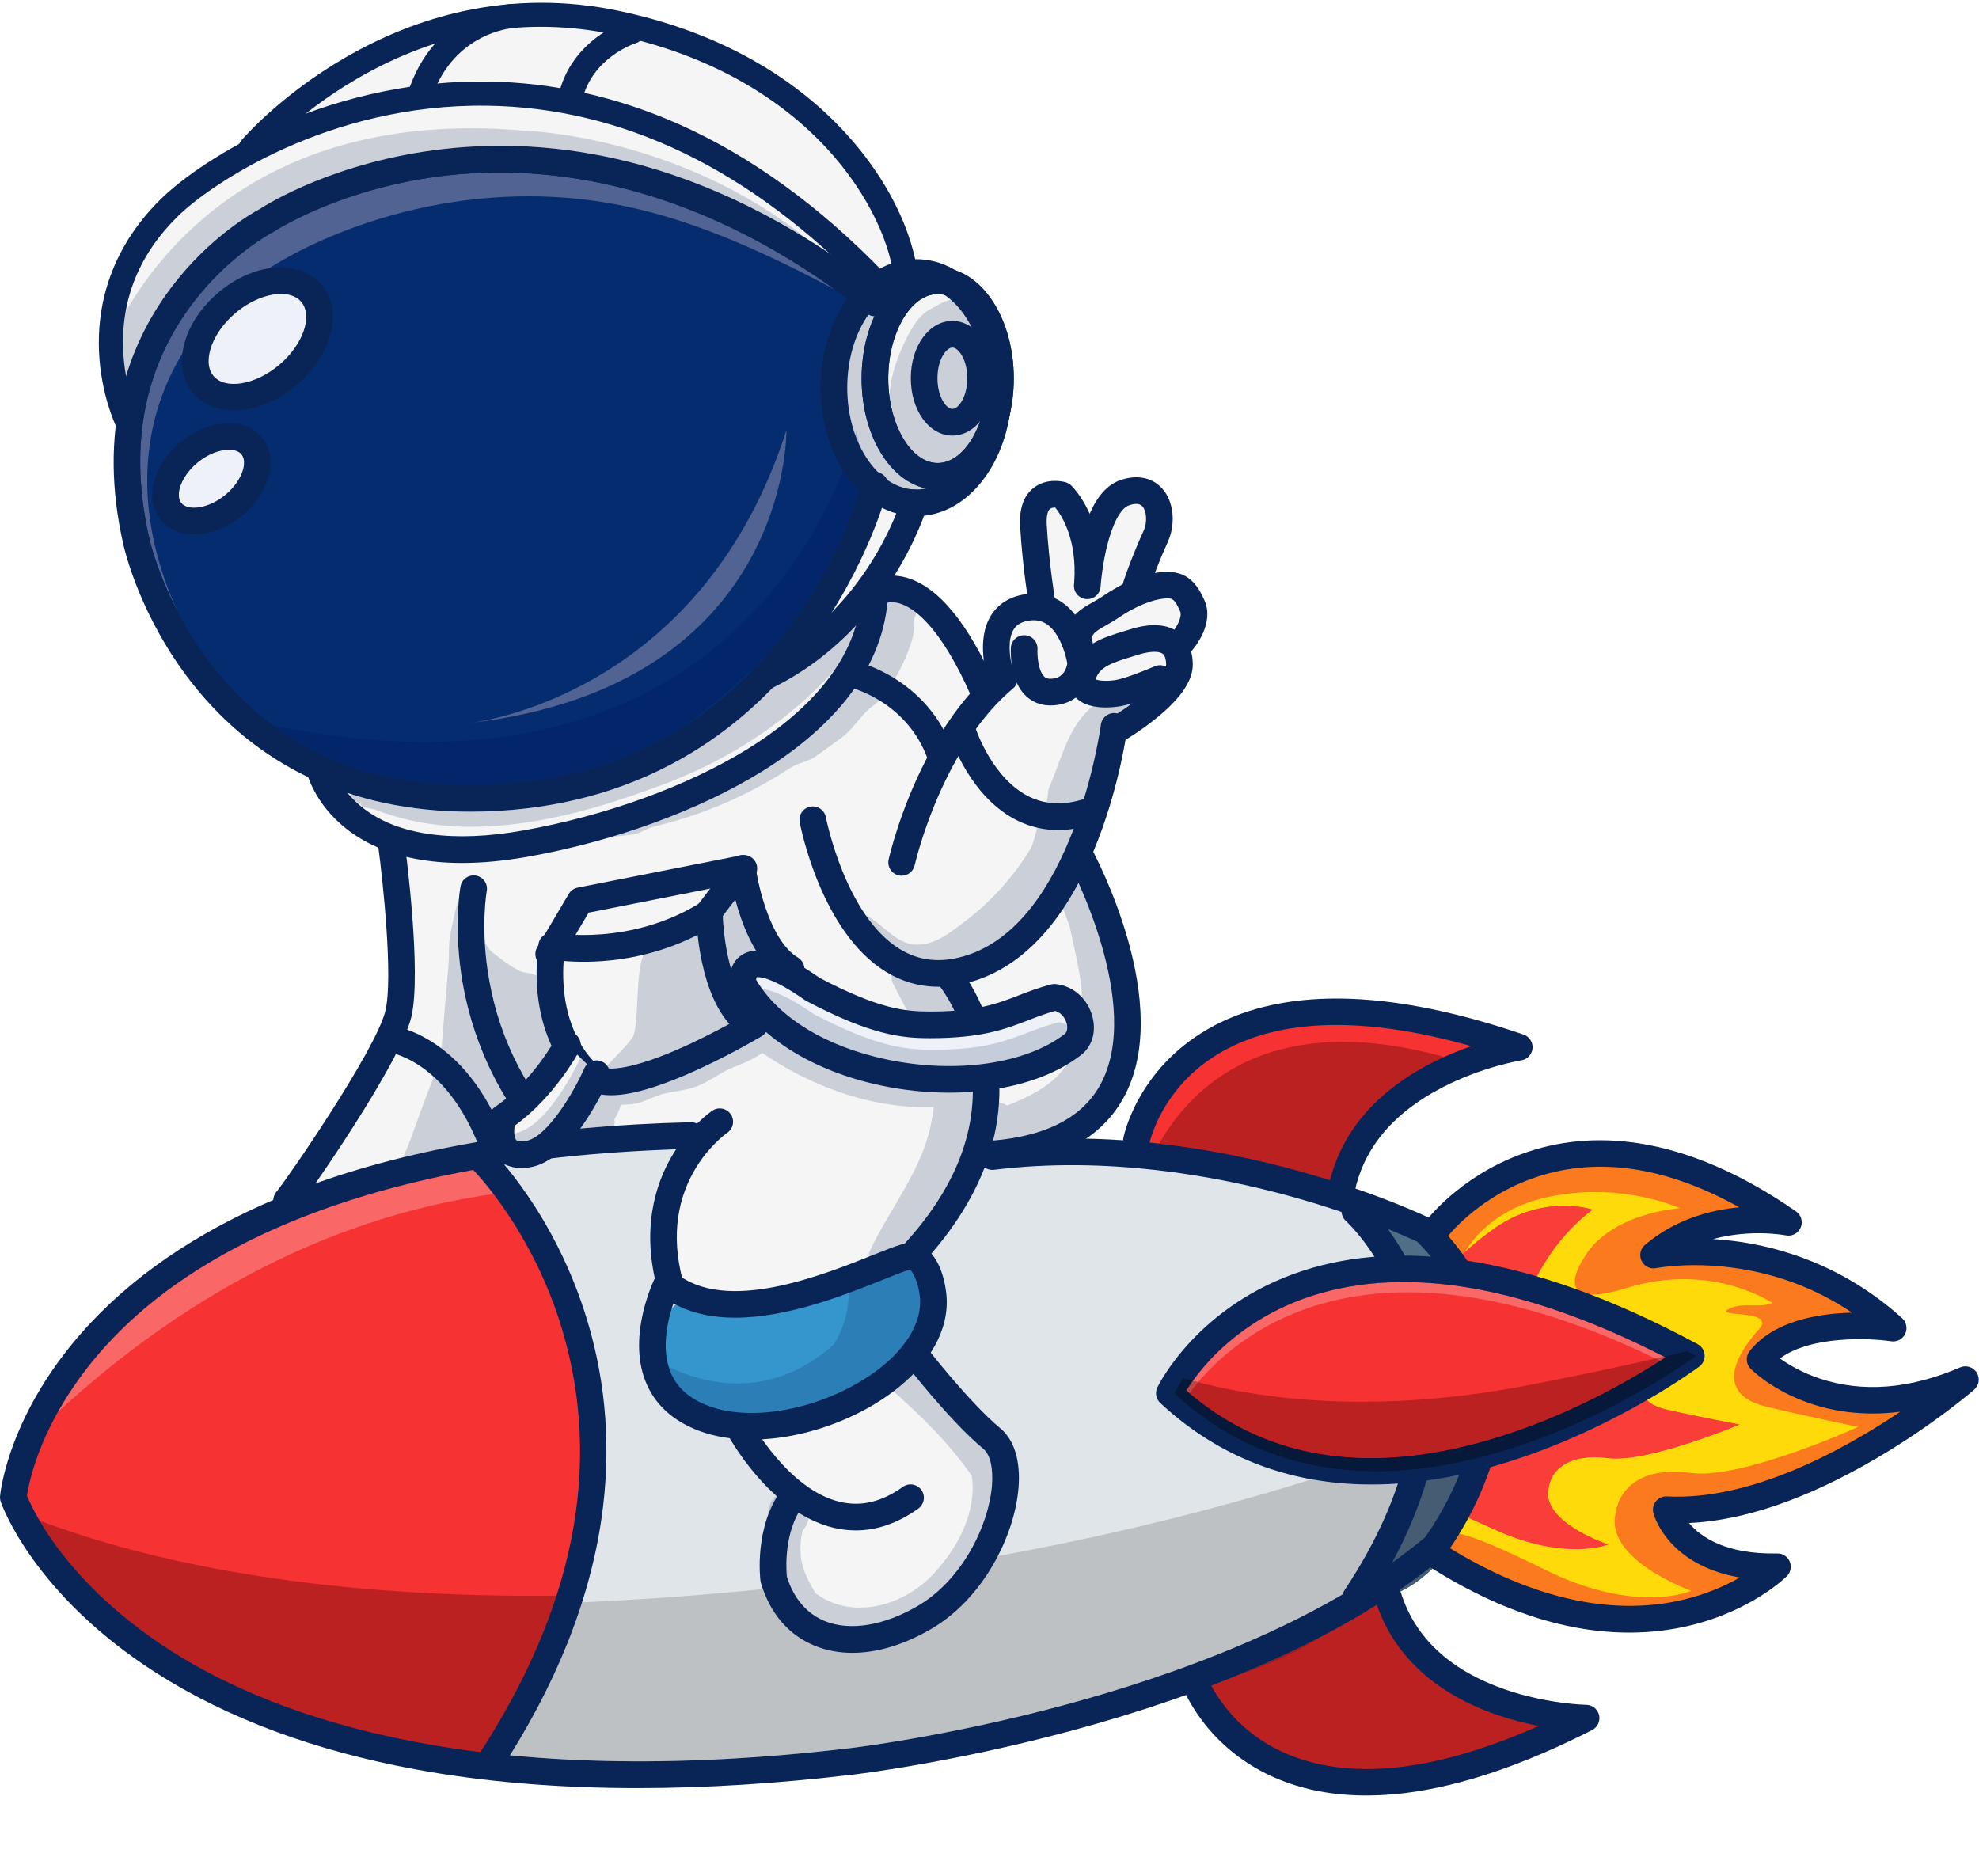<?xml version="1.0" encoding="UTF-8"?><svg xmlns="http://www.w3.org/2000/svg" xmlns:xlink="http://www.w3.org/1999/xlink" height="408.2" preserveAspectRatio="xMidYMid meet" version="1.0" viewBox="-0.0 -0.6 430.5 408.2" width="430.5" zoomAndPan="magnify"><defs><clipPath id="a"><path d="M 308 247 L 430.441 247 L 430.441 355 L 308 355 Z M 308 247"/></clipPath></defs><g><g><path d="M 259.734 364.855 C 259.734 364.855 279.824 407.543 345.039 373.172 C 345.039 373.172 311.145 373.879 302.539 345.117 C 302.539 345.117 282.055 362.277 259.734 364.855" fill="#f73232"/></g><g><path d="M 299.445 386.555 C 275.766 386.555 264.512 372.566 260.996 367.055 C 263.539 366.109 266.027 365.145 268.461 364.16 C 275.449 361.895 282.176 359.043 288.027 355.133 C 293.348 352.336 298.305 349.402 302.871 346.355 C 302.891 346.348 302.906 346.344 302.926 346.336 C 311.676 372.555 341.977 373.176 344.824 373.176 C 344.965 373.176 345.039 373.172 345.039 373.172 C 326.32 383.039 311.32 386.559 299.445 386.555" fill="#bc2121"/></g><g><path d="M 327.656 227.797 C 327.656 227.797 322.98 227.715 316.586 230.035 C 308.051 233.129 296.449 240.523 288.859 258.109 C 288.859 258.109 271.141 249.469 251.125 250.129 C 249.184 250.188 247.219 250.34 245.25 250.602 C 245.25 250.602 257.539 198.238 327.656 227.797" fill="#f73232"/></g><g><path d="M 289.691 256.254 C 287.309 255.504 284.762 254.746 282.066 254.004 C 273.941 251.77 263.66 249.492 252.168 248.184 C 257.477 238.82 268.961 226.043 292.109 226.043 C 299.141 226.043 307.246 227.223 316.586 230.035 C 308.359 233.02 297.277 239.996 289.691 256.254" fill="#bc2121"/></g><g><path d="M 128.738 329.695 C 127.992 335.402 126.707 341.023 124.969 346.5 C 121.496 357.414 116.219 367.785 109.691 377.215 C 105.438 383.359 102.027 383.859 95.027 382.625 C 70.617 378.328 45.727 369.527 25.984 354.238 C 18.41 348.379 8.547 339.09 5.016 328.82 C 3.402 324.113 3.117 319.191 5 314.312 C 5.086 314.09 5.168 313.867 5.266 313.652 C 12.215 296.379 28.648 282.953 44.309 273.785 C 61.656 263.621 81.215 257.957 100.711 253.586 C 101.914 253.312 103.172 253.043 104.383 253.285 C 104.785 253.363 105.16 253.496 105.516 253.676 C 107.066 254.426 108.227 255.969 109.012 257.547 C 109.227 257.977 109.441 258.41 109.664 258.84 C 120.926 281.457 132.219 303.492 128.738 329.695" fill="#f73232"/></g><g><path d="M 108.637 382.219 C 108.602 382.324 108.574 382.43 108.531 382.539 C 108.004 384.223 107.355 386.184 107.164 386.113 C 106.695 385.961 106.855 385.133 106.953 384.641 C 107.141 383.707 107.379 382.715 107.969 381.969 L 108.016 381.902 C 108.031 381.879 108.238 382.012 108.637 382.219" fill="#dfe5e9"/></g><g><path d="M 310.336 301.008 C 310.289 304.527 309.969 308.711 309.559 312.949 C 309.051 318.066 308.41 323.273 307.918 327.504 C 307.188 333.773 304.004 337.66 300.34 343.109 C 299.855 343.824 299.539 344.715 298.828 345.195 C 276.035 360.723 259.688 366.68 239.48 371.48 C 212.285 377.945 184.531 381.859 156.652 383.734 C 152.363 384.02 115.934 388.844 108.531 382.539 C 108.316 382.359 108.129 382.164 107.969 381.969 C 107.094 380.898 106.941 379.559 107.738 377.891 C 112.32 368.25 117.242 358.359 121.133 348.211 C 126.672 333.746 130.133 318.727 127.598 303.109 C 126.004 293.258 122.809 283.633 118.047 274.84 C 115.891 270.844 103.215 256.059 109.637 252.008 C 113.578 249.527 120.555 250.379 125.012 250.039 C 142.18 248.699 159.562 250.012 176.738 250.379 C 201.336 250.91 225.914 251.953 250.465 253.516 C 260.715 254.156 270.508 254.773 280.434 257.191 C 286.23 258.598 292.418 260.188 296.539 264.414 L 296.652 264.539 C 296.895 264.789 297.129 265.039 297.352 265.305 C 297.777 265.824 298.18 266.367 298.547 266.957 L 298.598 267.035 C 300.523 270.141 302.371 273.367 304.004 276.695 C 307.812 284.473 310.469 292.746 310.336 301.008" fill="#dfe5e9"/></g><g><path d="M 295.371 262.73 C 295.371 262.262 295.254 262.379 295.727 262.379" fill="#dfe5e9"/></g><g><path d="M 312.637 338.531 C 312.758 337.82 312.695 337.047 313.012 336.398 C 313.09 336.242 314.613 337.816 314.742 337.953 C 315.648 338.926 316.762 339.93 317.988 340.496 C 319.176 341.047 320.492 341.074 321.688 341.461 C 324.547 342.375 326.75 344.008 329.742 344.82 C 333.73 345.902 337.781 347.25 341.883 348.098 C 350.191 349.809 359.812 349.191 368.203 348.629 C 370.43 348.477 372.512 347.707 374.625 347.176 C 376.691 346.656 378.941 345.938 380.629 344.594 C 381.027 344.273 381.164 343.305 381.617 343.074 C 381.699 343.031 381.902 343.078 382.133 343.129 C 382.594 343.227 383.156 343.32 383.02 342.688 C 382.973 342.453 376.199 340.902 375.621 340.762 C 372.691 340.055 369.773 336.82 367.277 335.195 C 366.387 334.617 361.766 329.539 362.574 328.68 C 363.371 327.832 364.863 328.156 366.266 328.48 C 367.117 328.68 367.934 328.875 368.543 328.809 C 370.996 328.547 373.844 327.254 376.16 326.406 C 378.719 325.469 381.461 324.98 384.043 324.035 C 389.578 322.008 395 317.547 400.535 315.293 C 403.609 314.043 405.938 313.434 408.602 311.312 C 410.484 309.809 412.102 307.27 414.344 306.246 C 415.328 305.797 416.441 305.258 417.48 304.973 C 417.867 304.863 418.754 304.934 418.613 304.555 C 418.285 303.664 415.828 304.41 415.359 304.461 C 412.785 304.734 410.598 305.281 407.957 304.98 C 403.352 304.461 398.961 302.938 394.414 302.09 C 392.742 301.777 391.387 300.602 389.73 300.199 C 388.086 299.805 386.562 299.801 384.957 299.117 C 384.277 298.824 383.848 298.457 384.223 297.449 C 384.648 296.312 383.895 292.75 384.91 292.312 C 390.453 289.926 394.762 289.164 400.621 288.105 C 402.75 287.719 404.605 287.605 406.68 287.43 C 406.766 287.422 407.086 287.488 407.441 287.555 C 407.914 287.641 408.449 287.73 408.559 287.645 C 408.844 287.418 408.906 286.852 408.68 286.566 C 408.34 286.141 407.578 286.391 407.102 286.117 C 404.816 284.816 402.496 283.441 400.215 282.074 C 398.277 280.918 396.812 278.984 394.672 278.184 C 388.379 275.832 381.602 273.984 374.832 273.219 C 371.012 272.785 367.301 272.367 363.492 272.48 C 362.289 272.516 361.109 272.637 359.91 272.891 C 359.461 272.984 358.992 272.945 358.535 273.008 C 358.336 273.035 357.945 273.414 357.969 273.215 C 358.184 271.34 363.355 270.809 364.543 270.422 C 366.613 269.75 368.441 268.473 370.547 267.84 C 373.84 266.848 377.305 267.164 380.547 265.977 C 381.488 265.633 385.809 265.172 385.926 264.137 C 385.953 263.875 383.555 263.176 383.328 263.027 C 381.363 261.75 378.969 261.492 376.859 260.121 C 374.117 258.34 370.383 255.453 367.141 254.668 C 364.793 254.102 362.234 254.414 359.891 253.848 C 354.469 252.539 349.117 251.969 343.477 252.266 C 342.68 252.305 341.863 252.281 341.039 252.254 C 339.27 252.199 337.469 252.145 335.805 252.754 C 334.383 253.277 333.203 254.223 331.773 254.746 C 329.738 255.492 326.359 256.129 324.664 257.477 C 323.164 258.672 321.957 260.367 320.387 261.617 C 317.254 264.113 313.871 264.582 312.492 268.887 C 312.188 269.84 314.496 270.379 314.934 271.34 C 316.008 273.691 315.707 276.262 316.562 278.594 C 317.176 280.273 318.422 281.559 319.031 283.227 C 319.594 284.762 318.988 286.332 319.32 287.883 C 319.809 290.191 320.203 291.859 320.23 294.242 C 320.254 296.277 321.23 297.77 321.801 299.586 C 322.531 301.898 321.758 304.809 321.488 307.164 C 321.055 310.992 319.633 314.336 318.898 318.023 C 318.008 322.516 318.438 327.219 317.352 331.723 C 316.871 333.715 314.836 336.305 313.668 337.832 C 313.246 338.383 312.945 339.281 312.617 339.891 C 312.441 340.219 312.16 341.297 312.23 340.934 C 312.379 340.137 312.496 339.332 312.637 338.531" fill="#fa7a1d"/></g><g><path d="M 315.914 333.133 C 315.914 333.133 316.227 331.027 336.086 340.883 C 355.941 350.738 367.922 345.488 367.922 345.488 C 367.922 345.488 348.844 338.715 351.5 328.414 C 351.5 328.414 352.371 317.77 367.922 319.836 C 378.91 321.293 404.223 309.812 404.223 309.812 C 404.223 309.812 392.711 307.473 384.223 305.406 C 375.562 303.305 374.816 297.363 382.699 288.48 C 386.426 284.281 372.926 285.938 375.879 284.242 C 377.469 283.336 379.367 283.359 381.199 283.383 C 382.777 283.402 384.309 283.426 385.551 282.848 C 385.551 282.848 372.359 273.871 353.945 279.578 C 335.531 285.285 345.039 272.324 345.039 272.324 C 345.039 272.324 349.422 263.938 365.426 262.227 C 365.426 262.227 352.473 256.293 336.473 259.855 C 320.477 263.418 317.047 275.207 317.047 275.207 C 317.047 275.207 325.199 283.07 322.945 299.699 C 320.688 316.328 315.914 333.133 315.914 333.133" fill="#ffda0a"/></g><g><path d="M 308.945 326.355 C 308.945 326.355 309.191 324.816 324.82 332.023 C 340.449 339.23 349.875 335.391 349.875 335.391 C 349.875 335.391 334.859 330.438 336.953 322.902 C 336.953 322.902 337.637 315.117 349.875 316.629 C 358.527 317.695 378.449 309.301 378.449 309.301 C 378.449 309.301 369.387 307.59 362.707 306.078 C 355.891 304.539 355.305 300.195 361.508 293.699 C 364.441 290.629 353.812 291.84 356.141 290.602 C 357.391 289.938 358.883 289.953 360.328 289.973 C 361.57 289.988 362.773 290.004 363.75 289.578 C 363.75 289.578 353.367 283.016 338.875 287.188 C 324.383 291.363 333.41 279.047 333.41 279.047 C 333.41 279.047 337.508 269.145 346.488 262.547 C 346.488 262.547 335.285 258.668 323.926 267.453 C 311.648 276.422 309.836 283.992 309.836 283.992 C 309.836 283.992 316.254 289.742 314.48 301.906 C 312.699 314.066 308.945 326.355 308.945 326.355" fill="#f93d38"/></g><g><path d="M 250.68 127.785 C 249.59 127.895 248.41 128.152 247.324 127.875 C 246.285 127.613 245.84 126.441 246.289 125.496 C 246.492 125.066 246.816 124.711 247.098 124.332 C 247.555 123.711 247.91 123.008 248.137 122.27 C 248.414 121.367 248.504 120.418 248.719 119.496 C 248.977 118.375 249.551 117.664 250.141 116.727 C 251.035 115.305 250.824 114.215 250.703 112.648 C 250.66 112.086 250.734 111.5 250.707 110.926 C 250.664 109.984 250.617 108.34 249.691 107.781 C 247.184 106.273 244.285 107.387 242.379 109.344 C 240.52 111.254 238.254 112.531 236.785 114.82 C 235.359 117.043 235.133 119.336 234.719 121.852 C 234.531 121.5 234.355 121.078 234.316 120.68 C 234.258 120.141 234.363 119.641 234.445 119.113 C 234.594 118.18 234.961 116.926 234.703 115.988 C 234.246 114.312 232.344 111.016 231.445 109.598 C 230.453 108.039 227.445 106.953 224.688 109.02 C 223.227 110.113 223.715 112.191 223.566 113.762 C 223.371 115.805 224.062 119.855 223.938 121.859 C 223.742 124.965 223.543 128.027 223.246 131.121 C 223.172 131.91 223.898 133.078 223.227 133.504 C 222.598 133.902 221.359 133.77 220.637 134.035 C 219.09 134.594 217.926 135.891 216.977 137.055 C 214.141 140.535 217.816 144.645 212.324 147.52 C 211.188 148.113 209.645 148.926 209.469 148.176 C 209.117 146.699 208.684 145.266 208.266 143.801 C 207.684 141.77 207.051 139.746 206.27 137.785 C 205.867 136.785 205.434 135.797 204.945 134.836 C 204.555 134.062 204.27 133.086 203.684 132.441 C 202.801 131.465 201.387 131.348 200.176 131.074 C 198.715 130.746 197.539 129.879 196.148 129.344 C 194.438 128.684 192.359 128.215 190.848 129.562 C 190.438 129.926 190.176 130.426 189.824 130.848 C 188.367 132.598 188.066 130.816 188.434 129.496 C 188.863 127.965 189.812 126.602 190.695 125.301 C 193.523 121.129 196.363 117.191 198.023 112.371 C 198.805 110.102 199.551 108.289 201.746 107.109 C 203.969 105.918 206.586 105.391 208.629 103.879 C 214.574 99.484 217.898 92.246 218.605 85.008 C 219.336 77.555 217.359 67.621 210.727 63.148 C 208.023 61.328 204.766 60.605 201.973 58.953 C 197.551 56.344 195.996 54.012 194.375 49.449 C 189.348 35.289 179.453 26.074 165.625 18.23 C 155.988 12.766 145.16 9.84 134.57 6.859 C 117.957 2.184 102.23 1.961 86.512 10.16 C 73.516 16.941 62.414 26.934 51.062 36.059 C 44.672 41.191 37.668 45.473 32.762 52.172 C 27.914 58.785 25.348 66.637 24.879 74.793 C 24.777 76.566 24.676 78.367 25.035 80.109 C 25.398 81.887 26.227 83.531 26.879 85.23 C 29.516 92.078 28.922 100.191 29.914 107.414 C 31.09 115.992 33.129 124.449 37.195 132.148 C 42.59 142.359 50.965 150.617 59.211 158.699 C 65.375 164.746 71.543 170.789 77.707 176.836 C 88.941 187.852 88.762 200.949 87.773 215.691 C 87.289 222.879 84.551 228.977 81.105 235.18 C 77.582 241.516 71.711 245.586 67.395 251.285 C 66.637 252.285 65.926 253.379 65.727 254.621 C 65.043 258.891 69.09 257.93 71.738 257.328 C 78.273 255.852 84.715 254.836 91.145 252.824 C 97.883 250.715 104.66 248.41 111.75 247.879 C 125.137 246.879 138.523 245.875 151.906 244.871 C 157.465 244.453 150.566 248.496 149.582 249.527 C 147.727 251.473 146.227 253.73 144.957 256.094 C 141.777 262.012 141.816 267.996 143.43 274.465 C 143.652 275.355 143.918 276.266 144.465 277.004 C 145.707 278.684 147.879 278.961 149.73 279.574 C 152.203 280.395 154.691 281.172 157.223 281.785 C 162.184 282.984 167.387 283.566 172.414 282.438 C 176.395 281.547 180.137 279.355 184.074 278.133 C 188.246 276.836 192.52 275.641 196.277 273.348 C 201.332 270.27 204.746 265.512 206.816 260.035 C 207.812 257.406 208.906 254.816 209.965 252.211 C 210.844 250.039 211.477 246.57 212.895 244.816 C 213.125 245.98 212.844 247.41 212.723 248.625 C 212.691 248.969 212.66 249.324 212.777 249.652 C 213.598 251.91 219.074 249.492 220.488 249.082 C 228.809 246.656 236.523 242.012 242.41 235.516 C 246.086 231.465 246.34 225.039 246.492 219.816 C 246.586 216.664 246.527 213.492 246.098 210.363 C 245.246 204.184 242.758 198.492 238.496 193.902 C 236.875 192.156 234.949 190.43 234.422 188.008 C 233.848 185.379 234.723 182.504 235.758 180.105 C 237.047 177.117 238.082 174.027 238.895 170.879 C 239.715 167.676 240.102 164.43 240.777 161.199 C 241.141 159.449 241.844 157.641 243.242 156.453 C 244.883 155.066 246.992 154.363 248.707 153.082 C 250.68 151.613 252.301 149.668 253.746 147.695 C 255.637 145.113 256.762 141.797 258.285 138.973 C 259.238 137.211 258.965 134.922 259.148 133 C 259.672 127.535 254.719 127.371 250.68 127.785" fill="#f5f5f5"/></g><g><path d="M 202.289 279.578 L 202.441 279.883 C 202.844 277.336 201.852 275.652 200.211 274.836 C 199.738 274.047 198.555 272.363 199.277 273.539 L 199.84 274.668 C 198.508 274.137 196.828 274.113 195.113 274.617 C 191.07 275.805 186.93 277.938 182.711 278.789 C 180.457 279.242 178.211 279.516 175.965 280.098 C 173.078 280.844 170.422 282.227 167.445 282.742 C 163.664 283.398 159.855 282.938 156.098 282.801 C 152.844 282.684 150.809 281.211 147.586 282.844 C 144.277 284.52 143.316 291.547 144.145 294.738 C 145.215 298.867 150.492 306.809 154.992 307.734 C 156.266 307.996 157.645 307.98 159.027 307.965 C 160.074 307.953 161.121 307.941 162.117 308.051 C 164.809 308.348 167.832 309.473 170.477 308.969 C 173.844 308.328 176.145 306.91 179.168 305.598 C 180.457 305.035 181.824 305.223 183.098 304.539 C 186.07 302.941 189.043 300.727 191.812 298.801 C 193.406 297.695 194.516 296.125 195.961 294.887 C 198.742 292.504 202.652 290.168 202.746 286.004 C 202.785 284.164 202.711 281.723 202.289 279.578" fill="#3596ce"/></g><g><path d="M 188.957 106.641 C 187.777 103.609 185.219 100.969 183.566 98.336 C 178.137 89.688 179.516 78.211 183.906 68.996 C 184.734 67.262 185.672 65.531 185.965 63.633 C 186.84 57.93 180.973 57.449 177.152 55.422 C 171.941 52.656 166.688 49.965 161.336 47.48 C 150.906 42.645 140.059 38.578 128.738 36.43 C 107.91 32.469 85.977 35.215 66.43 43.43 C 54.246 48.551 42.406 56.211 35.105 67.488 C 14.629 99.133 34.18 139.965 61.992 159.859 C 76.992 170.59 96.043 176.34 114.48 174.086 C 134.086 171.688 152.262 160.746 165.926 146.844 C 173.211 139.43 179.445 130.984 184.457 121.879 C 186.406 118.344 189.535 114.152 189.594 109.941 C 189.609 108.785 189.363 107.688 188.957 106.641" fill="#042c6f"/></g><g><path d="M 38.625 132.41 C 34.062 123.621 32.52 116.703 32.496 116.605 L 32.488 116.566 C 28.004 96.945 31.117 79.797 41.746 65.602 C 49.738 54.926 59.234 49.973 59.324 49.926 C 59.426 49.875 59.523 49.816 59.617 49.754 C 59.762 49.656 74.383 40.09 97.461 37.535 C 100.891 37.156 104.633 36.926 108.645 36.926 C 127.922 36.926 153.512 42.281 181.625 62.391 C 176.723 59.789 171.781 57.27 166.742 54.941 C 156.316 50.105 145.473 46.039 134.145 43.891 C 127.82 42.688 121.391 42.105 114.961 42.105 C 100.215 42.105 85.445 45.172 71.84 50.891 C 59.66 56.012 47.816 63.672 40.52 74.945 C 28.852 92.969 30.18 113.984 38.625 132.41" fill="#506392"/></g><g><path d="M 69.535 65.516 C 68.621 60.941 63.016 59.477 58.246 60.402 C 49.383 59.941 37.461 77.906 46.637 84.027 C 52.898 88.203 59.039 83.836 63.914 79.398 C 65.398 78.051 67.195 76.496 68.078 74.539 C 68.809 72.91 68.875 71.199 69.117 69.449 C 69.281 68.258 69.777 66.73 69.535 65.516" fill="#eef1f7"/></g><g><path d="M 47.27 97.062 L 50.938 94.441 C 49.453 92.211 46.512 94.305 44.922 95.367 C 42.559 96.941 38.469 100.348 37.75 103.234 C 37.496 104.246 37.75 105.66 37.75 106.703 C 37.75 107.988 37.188 110.266 38.441 111.102 C 40.766 112.648 43.531 112.094 45.848 111.102 C 49.547 109.516 52.547 107.227 53.254 103.004 C 54.125 97.758 50.973 95.387 47.27 97.062" fill="#eef1f7"/></g><g><path d="M 296.652 264.539 C 296.762 264.754 296.949 265.031 297.18 265.324 C 296.969 265.344 296.754 265.367 296.539 265.395 L 296.539 264.164 C 296.539 264.262 296.582 264.387 296.652 264.539" fill="#516e87"/></g><g><path d="M 323.926 307.32 C 323.48 321.562 318.844 335.797 308.203 343.504 C 306.535 344.707 299.641 349.031 298.828 345.195 L 298.82 345.168 C 298.562 343.902 299.215 342.637 299.82 341.496 C 304.43 332.738 307.32 323.148 308.426 313.367 C 309.816 301.031 308.383 288.387 304.004 276.695 C 303.906 276.418 303.797 276.152 303.691 275.875 C 302.844 273.688 301.941 271.539 300.73 269.531 C 300.438 269.043 299.465 268 298.547 266.957 C 298.035 266.387 297.547 265.812 297.18 265.324 L 297.352 265.305 C 302.602 264.742 306.758 265.047 311.156 268.5 C 314.918 271.461 317.691 275.605 319.469 280.02 C 322.555 287.699 324.23 297.512 323.926 307.32" fill="#516e87"/></g><g><path d="M 106.621 380.793 C 73.711 376.996 51.695 367.691 37.496 358.699 C 24.344 350.367 16.383 341.43 12.02 335.398 C 10.637 333.484 9.52 331.734 8.625 330.215 C 32.969 339.32 67.691 346.57 116.535 346.57 C 118.262 346.57 120 346.559 121.762 346.543 C 121.555 347.098 121.344 347.656 121.133 348.211 C 117.242 358.359 112.32 368.25 107.738 377.891 C 107.387 378.629 107.223 379.297 107.219 379.91 C 107.219 380.02 107.223 380.121 107.234 380.227 C 107.031 380.426 106.828 380.617 106.621 380.793" fill="#bc2121"/></g><g><path d="M 107.219 379.91 C 107.223 379.297 107.387 378.629 107.738 377.891 C 112.32 368.25 117.242 358.359 121.133 348.211 C 121.344 347.656 121.555 347.098 121.762 346.543 C 122.82 346.531 123.895 346.516 124.969 346.5 C 124.801 347.027 124.629 347.555 124.453 348.078 C 123.352 348.125 122.242 348.168 121.133 348.211 C 117.242 358.359 112.32 368.25 107.738 377.891 C 107.387 378.629 107.223 379.297 107.219 379.91" fill="#a9989b"/></g><g><path d="M 268.461 364.16 C 270.59 363.297 272.68 362.418 274.723 361.52 C 279.383 359.477 283.82 357.348 288.027 355.133 C 282.176 359.043 275.449 361.895 268.461 364.16" fill="#a01c1c"/></g><g><path d="M 139.051 382.57 C 127.516 382.57 116.98 381.961 107.367 380.879 C 107.301 380.668 107.254 380.453 107.234 380.227 C 108.043 379.422 108.852 378.426 109.691 377.215 C 115.902 368.242 120.984 358.414 124.453 348.078 C 139.559 347.438 153.969 346.359 167.676 344.93 C 167.824 345.273 167.984 345.617 168.152 345.953 C 170.316 353.527 178.289 355.91 185.098 357.406 C 185.473 357.422 185.848 357.43 186.219 357.43 C 198.723 357.43 210.012 349.137 215.715 338.148 C 242.641 333.305 265.891 327.301 285.332 321.219 C 287.211 321.559 289.117 321.82 291.059 322.008 C 293.434 322.234 295.852 322.348 298.316 322.348 C 300.215 322.348 302.137 322.281 304.086 322.145 C 301.594 329.688 297.73 337.41 292.512 345.281 C 292.312 345.582 292.176 345.902 292.102 346.234 C 272.223 357.836 249.219 365.555 231.48 370.332 C 205.883 377.223 185.383 379.641 185.168 379.664 C 168.258 381.688 152.934 382.57 139.051 382.57" fill="#bec1c4"/></g><g><path d="M 302.871 346.355 C 306.84 343.703 310.516 340.961 313.887 338.137 C 313.891 338.137 313.891 338.133 313.895 338.133 C 313.578 338.516 313.254 338.891 312.918 339.262 C 312.758 339.438 312.594 339.617 312.426 339.793 C 311.141 341.152 309.734 342.395 308.203 343.504 C 307.324 344.137 304.996 345.637 302.871 346.355 M 302.855 339.32 C 306.094 333.328 308.586 327.375 310.316 321.496 C 312.656 321.168 315.023 320.754 317.426 320.242 C 314.414 327.641 310.738 332.793 309.914 333.902 C 307.656 335.781 305.297 337.59 302.855 339.32" fill="#455c72"/></g><g><path d="M 107.234 380.227 C 107.223 380.121 107.219 380.02 107.219 379.91 C 107.223 379.297 107.387 378.629 107.738 377.891 C 112.32 368.25 117.242 358.359 121.133 348.211 C 122.242 348.168 123.352 348.125 124.453 348.078 C 120.984 358.414 115.902 368.242 109.691 377.215 C 108.852 378.426 108.043 379.422 107.234 380.227" fill="#908083"/></g><g><path d="M 199.148 296.309 C 197.34 296.633 197.688 296.371 198.391 296.867 C 199.039 296.508 199.473 296.254 199.148 296.309" fill="#f5f5f5"/></g><g><path d="M 218.266 318.531 C 217.57 317.465 217.418 315.992 216.527 315.055 C 214.484 312.895 211.953 311.535 209.863 309.465 C 207.648 307.266 206.25 304.48 204.328 302.07 C 202.824 300.188 200.504 299.742 199.137 297.648 C 198.891 297.273 198.621 297.031 198.391 296.867 C 197.492 297.359 196.184 298.043 195.871 298.359 C 193.684 300.562 191.008 302.797 188.555 304.555 C 184.746 307.281 179.285 309.125 174.812 310.148 C 172.516 310.676 167.785 310.852 166.051 312.496 C 165.285 313.223 164.688 314.219 165.031 315.289 C 165.5 316.738 167.309 316.871 168.016 317.957 C 169.547 320.297 171.328 322.492 172.191 325.172 C 173.34 328.738 171.641 333.086 171.172 336.664 C 170.816 339.371 171.398 342.398 172.121 344.918 C 172.605 346.605 172.816 349.039 174.09 350.379 C 175.309 351.668 176.895 351.711 178.355 352.566 C 179.309 353.121 180.016 354.141 181.223 354.242 C 183.859 354.461 186.449 355.547 189.086 355.68 C 190.918 355.773 192.562 354.809 194.289 354.414 C 196.25 353.965 198.258 353.957 200.195 353.398 C 206.703 351.527 212.109 340.977 214.516 335.359 C 216.312 331.16 219.91 327.219 220.043 322.344 C 220.086 320.789 219.074 319.77 218.266 318.531" fill="#f5f5f5"/></g><g><path d="M 12.57 306.609 C 15.527 301.305 19.891 295.074 26.254 288.789 C 39.379 275.82 63.105 260.746 105.156 253.516 C 105.277 253.562 105.398 253.617 105.516 253.676 C 106.426 254.113 107.195 254.824 107.84 255.652 C 107.859 256.664 108.113 257.797 108.535 258.984 C 67.711 264.387 35.453 285.488 12.57 306.609" fill="#f96767"/></g><g><path d="M 108.535 258.984 C 108.113 257.797 107.859 256.664 107.84 255.652 C 108.297 256.242 108.688 256.891 109.012 257.547 C 109.227 257.977 109.441 258.41 109.664 258.84 C 109.285 258.887 108.91 258.934 108.535 258.984" fill="#e9e5e9"/></g><g><path d="M 196.301 129.402 C 196.25 129.383 196.199 129.363 196.148 129.344 C 195.539 129.109 194.883 128.898 194.223 128.785 C 194.43 128.582 194.723 128.484 195.02 128.484 C 195.027 128.484 195.035 128.484 195.047 128.484 L 195.156 128.512 C 195.18 128.512 195.207 128.512 195.23 128.512 C 195.73 128.512 196.238 128.797 196.301 129.402" fill="#d3d8e1"/></g><g><path d="M 120.102 183.695 L 135.82 178.371 C 138.438 176.668 141.66 174.43 144.684 173.523 C 148.016 172.523 151.602 171.582 154.719 170.012 C 156.207 169.262 157.5 168.055 158.98 167.223 C 162.84 165.062 166.867 163.758 170.547 161.035 C 172.703 159.445 174.723 157.117 176.707 155.297 C 180.125 152.156 182.227 148 184.68 144.148 C 186.215 141.73 188.066 139.559 189.387 136.984 C 190.215 135.371 190.566 133.594 191.34 132.273 C 191.391 131.52 191.52 130.77 191.508 130.016 C 191.48 129.352 192.055 128.973 192.617 128.973 C 193.059 128.973 193.492 129.203 193.625 129.711 C 193.664 130.035 193.656 130.34 193.68 130.656 L 193.734 130.656 C 193.805 130.211 193.883 129.766 193.961 129.32 C 193.992 129.094 194.086 128.918 194.223 128.785 C 194.883 128.898 195.539 129.109 196.148 129.344 C 196.199 129.363 196.25 129.383 196.301 129.402 C 196.316 129.707 196.273 129.996 196.27 130.297 C 196.375 130.254 196.484 130.234 196.598 130.234 C 197.324 130.234 198.238 131.031 198.559 132.023 C 198.984 132.191 199.34 132.555 199.254 133.082 C 199.145 133.387 198.98 133.648 198.863 133.945 C 199.09 135.742 198.668 137.859 198.141 139.465 C 196.789 143.551 194.504 147.867 191.812 151.254 C 190.945 152.344 189.684 152.988 188.691 153.957 C 186.812 155.797 185.23 158.277 183.117 159.84 C 181.281 161.191 179.332 162.613 177.461 163.934 C 175.793 165.109 173.645 165.332 171.941 166.441 C 162.723 172.449 152.93 176.672 142.203 179.234 C 140.578 179.625 139.188 180.77 137.492 180.965 C 131.574 181.641 125.82 182.199 120.102 183.695" fill="#cbd0d8"/></g><g><path d="M 196.289 108.164 C 195.27 108.164 193.949 107.789 192.793 106.91 C 193.004 106.191 193.109 105.758 193.137 105.66 C 193.523 104.105 192.578 102.535 191.027 102.148 C 190.789 102.09 190.555 102.062 190.32 102.062 C 189.965 102.062 189.617 102.129 189.297 102.25 C 188.773 101.406 188.281 100.531 187.809 99.637 L 186.281 92.965 C 186.281 92.965 186.113 93.715 185.719 95.051 C 182.148 85.902 181.672 75.266 187.633 67.254 C 187.727 67.191 187.82 67.141 187.906 67.102 C 188.113 67.262 188.316 67.422 188.523 67.586 C 189.059 68.008 189.691 68.211 190.32 68.211 C 190.703 68.211 191.086 68.137 191.441 67.988 C 191.566 69.293 190.688 71.395 189.414 71.52 C 188.555 73.633 187.977 75.844 187.547 78.066 C 187.855 77.852 188.129 77.758 188.359 77.758 C 189.594 77.758 189.719 80.371 188.246 80.992 C 187.676 84.629 188.469 88.379 189.582 91.836 C 187.91 96.152 202.965 101.086 198.445 103.652 C 200.914 104.672 202.957 105.695 200.312 106.887 C 199.785 106.758 199.273 106.543 198.754 106.355 C 198.578 106.688 198.352 107.012 198 107.246 C 197.961 107.824 197.262 108.164 196.289 108.164" fill="#cbd0d8"/></g><g><path d="M 204.777 104.461 C 204.559 104.461 204.332 104.449 204.102 104.434 C 201.914 104.262 199.484 101.922 198.141 100.363 C 196.641 98.629 196.176 97.281 195.352 95.18 C 194.809 93.785 194.102 92.66 193.789 91.164 C 192.762 86.184 193.906 80.355 195.91 75.781 C 197.211 72.812 199.281 68.207 202.348 66.668 C 203.492 66.094 204.516 65.336 205.746 64.941 C 206.254 64.781 206.75 64.57 207.254 64.41 C 207.473 64.34 207.945 64.156 208.148 64.156 C 208.234 64.156 208.273 64.188 208.227 64.273 C 208.125 64.473 207.824 64.504 207.613 64.578 C 207.457 64.637 207.25 64.59 207.113 64.691 C 207.074 64.719 207.125 64.727 207.195 64.727 C 207.262 64.727 207.348 64.719 207.391 64.719 C 207.777 64.715 208.105 64.445 208.48 64.41 C 208.508 64.41 208.547 64.406 208.586 64.406 C 209.227 64.406 211.051 64.73 211.32 65.055 C 212.02 65.887 212.098 67.266 212.52 68.258 C 213.09 69.59 213.75 70.781 214.5 71.992 C 215.262 73.227 215.188 75.496 215.418 76.871 C 215.742 78.805 216.176 80.871 216.113 82.832 C 215.902 89.66 213.797 104.461 204.777 104.461" fill="#cbd0d8"/></g><g><path d="M 102.609 179.258 C 95.434 179.258 88.336 178.16 81.531 175.5 C 80.68 175.297 79.816 175.148 78.969 174.914 C 78.602 174.793 78.453 174.5 78.383 174.191 C 77.805 173.918 77.199 173.762 76.625 173.465 C 76.129 173.145 76.094 172.586 76.309 172.145 C 84.305 174.695 93.008 175.977 102.32 175.977 C 104.375 175.977 106.457 175.914 108.57 175.789 C 124.094 174.871 138.211 170.605 150.535 163.109 C 158.055 158.539 164.906 152.77 170.988 145.902 C 173.945 143.848 177.039 141.957 180.078 140.023 C 181.41 138.41 182.895 136.734 184.18 136.734 C 184.188 136.734 184.195 136.734 184.203 136.734 C 185.469 135.441 186.781 134.191 187.855 134.113 C 187.883 134.113 187.914 134.109 187.941 134.109 C 188.469 134.109 188.828 134.488 188.941 135.508 C 188.613 135.848 188.223 136.102 187.883 136.426 C 187.922 136.57 188.086 136.656 188.051 136.816 C 177.281 152.664 161.02 164.043 143.098 170.484 C 130.309 175.254 116.316 179.258 102.609 179.258" fill="#cbd0d8"/></g><g><path d="M 167.676 344.93 C 166.035 341.113 165.609 336.805 166.258 332.715 C 166.527 331.258 166.746 329.797 167.148 328.367 C 167.457 325.312 169.16 324.102 170.992 324.102 C 171.266 324.102 171.547 324.129 171.824 324.184 C 171.961 324.504 172.082 324.836 172.191 325.172 C 173.34 328.738 171.641 333.086 171.172 336.664 C 170.84 339.211 171.332 342.043 171.996 344.469 C 170.566 344.625 169.121 344.781 167.676 344.93 M 213.016 338.625 C 213.598 337.438 214.102 336.324 214.516 335.359 C 215.91 332.098 218.391 328.992 219.492 325.488 C 219.094 329.883 217.766 334.188 215.715 338.148 C 214.82 338.309 213.918 338.469 213.016 338.625" fill="#b9c2ce"/></g><g><path d="M 219.527 320.418 C 219.176 319.777 218.691 319.184 218.266 318.531 C 217.57 317.465 217.418 315.992 216.527 315.055 C 214.484 312.895 211.953 311.535 209.863 309.465 C 207.648 307.266 206.25 304.48 204.328 302.07 C 202.824 300.188 200.504 299.742 199.137 297.648 C 198.891 297.273 198.621 297.031 198.391 296.867 C 197.492 297.359 196.184 298.043 195.871 298.359 C 195.008 299.23 194.07 300.105 193.098 300.953 C 192.766 300.652 192.496 300.324 192.312 299.969 C 191.48 300.52 190.711 301.078 189.723 301.613 C 185.652 303.801 181.086 305.465 176.742 306.715 C 177.52 306.348 178.316 305.969 179.168 305.598 C 180.457 305.035 181.824 305.223 183.098 304.539 C 186.07 302.941 189.043 300.727 191.812 298.801 C 193.406 297.695 194.516 296.125 195.961 294.887 C 197.168 293.852 198.59 292.824 199.816 291.656 C 199.348 292.715 198.742 293.77 197.973 294.812 C 206.41 301.516 214.957 309.5 219.43 319.391 C 219.469 319.734 219.504 320.078 219.527 320.418 M 199.223 296.301 C 199.203 296.301 199.18 296.305 199.148 296.309 C 197.34 296.633 197.688 296.371 198.391 296.867 C 198.977 296.543 199.387 296.301 199.223 296.301 M 159.035 310.195 C 159.035 310.195 148.266 307.023 146.469 303.84 C 144.672 300.66 142.176 294.84 142.176 294.84 C 142.176 294.84 143.078 295.48 144.684 296.324 C 146.438 300.629 151.02 306.918 154.992 307.734 C 155.961 307.934 156.992 307.973 158.039 307.973 C 158.367 307.973 158.699 307.969 159.027 307.965 C 159.355 307.961 159.684 307.961 160.008 307.961 C 160.723 307.961 161.434 307.977 162.117 308.051 C 163.758 308.23 165.523 308.719 167.246 308.961 C 162.395 309.883 159.035 310.195 159.035 310.195 M 184.301 278.41 C 184.277 278.301 184.254 278.191 184.227 278.082 C 185.766 277.605 187.312 277.141 188.844 276.629 L 190.922 276.027 C 190.883 275.996 190.844 275.969 190.809 275.938 C 192.375 275.352 193.91 274.684 195.379 273.871 C 195.461 274.078 195.566 274.277 195.695 274.465 C 195.504 274.508 195.309 274.559 195.113 274.617 C 191.578 275.656 187.973 277.414 184.301 278.41" fill="#b9c2ce"/></g><g><path d="M 184.227 278.082 C 184.219 278.047 184.211 278.012 184.203 277.977 L 188.844 276.629 C 187.312 277.141 185.766 277.605 184.227 278.082 M 190.809 275.938 C 189.578 274.934 188.719 273.512 189.109 271.762 C 193.547 262.195 200.938 253.633 202.711 242.918 C 202.926 242.016 203.004 241.129 203.102 240.242 C 202.508 240.262 201.918 240.273 201.328 240.273 C 188.727 240.273 176.168 235.547 165.84 228.48 C 163.754 229.859 161.305 230.938 160.32 231.27 C 157.062 232.355 154.336 234.824 151.039 235.922 C 148.84 236.656 146.418 236.832 144.156 237.398 C 142.398 237.84 140.863 238.75 139.141 239.266 C 137.805 239.668 136.418 239.699 135.07 239.742 C 134.746 240.855 134.258 241.922 133.648 242.918 C 133.734 243.367 133.703 243.844 133.574 244.312 C 130.145 244.555 126.766 244.844 123.449 245.176 C 123.309 244.883 123.184 244.586 123.078 244.285 C 125.094 241.711 126.793 238.82 127.973 236.605 C 129.305 237.316 130.945 237.672 132.914 237.672 C 136.961 237.672 142.398 236.164 149.43 233.137 C 157.582 229.621 164.816 225.336 165.117 225.156 C 165.188 225.113 165.258 225.07 165.324 225.023 C 165.84 224.805 166.297 224.438 166.621 223.934 L 168.152 221.582 C 175.926 228.055 187.266 231.926 198.785 233.109 C 201.297 233.371 203.816 233.504 206.309 233.504 C 206.324 233.504 206.336 233.504 206.348 233.504 C 206.367 233.504 206.383 233.504 206.398 233.504 C 208.109 233.504 209.809 233.441 211.48 233.32 C 212.562 246.109 207.352 258.715 195.965 270.82 C 195.168 271.664 194.98 272.859 195.379 273.871 C 193.91 274.684 192.375 275.352 190.809 275.938" fill="#cbd0d8"/></g><g><path d="M 167.246 308.961 C 165.523 308.719 163.758 308.23 162.117 308.051 C 161.434 307.977 160.723 307.961 160.008 307.961 C 159.684 307.961 159.355 307.961 159.027 307.965 C 158.699 307.969 158.367 307.973 158.039 307.973 C 156.992 307.973 155.961 307.934 154.992 307.734 C 151.02 306.918 146.438 300.629 144.684 296.324 C 147.789 297.961 153.523 300.359 160.445 300.359 C 166.812 300.359 174.188 298.328 181.445 291.801 C 181.445 291.801 185.684 285.305 184.301 278.41 C 187.973 277.414 191.578 275.656 195.113 274.617 C 195.309 274.559 195.504 274.508 195.695 274.465 C 195.809 274.625 195.938 274.777 196.09 274.918 C 196.648 275.445 197.359 275.703 198.074 275.703 C 198.809 275.703 199.547 275.426 200.105 274.871 C 200.633 275.594 201.07 276.867 201.203 279.094 C 201.438 282.867 201.762 287.285 199.816 291.656 C 198.59 292.824 197.168 293.852 195.961 294.887 C 194.516 296.125 193.406 297.695 191.812 298.801 C 189.043 300.727 186.07 302.941 183.098 304.539 C 181.824 305.223 180.457 305.035 179.168 305.598 C 178.316 305.969 177.52 306.348 176.742 306.715 C 173.316 307.699 170.035 308.43 167.246 308.961" fill="#2c7fb6"/></g><g><path d="M 186.219 357.43 C 185.848 357.43 185.473 357.422 185.098 357.406 C 178.289 355.91 170.316 353.527 168.152 345.953 C 167.984 345.617 167.824 345.273 167.676 344.93 C 169.121 344.781 170.566 344.625 171.996 344.469 C 172.035 344.617 172.078 344.77 172.121 344.918 C 172.605 346.605 172.816 349.039 174.09 350.379 C 175.309 351.668 176.895 351.711 178.355 352.566 C 179.309 353.121 180.016 354.141 181.223 354.242 C 183.859 354.461 186.449 355.547 189.086 355.68 C 189.168 355.684 189.25 355.688 189.332 355.688 C 191.066 355.688 192.641 354.789 194.289 354.414 C 196.25 353.965 198.258 353.957 200.195 353.398 C 205.586 351.852 210.219 344.348 213.016 338.625 C 213.918 338.469 214.82 338.309 215.715 338.148 C 210.012 349.137 198.723 357.43 186.219 357.43" fill="#9ea4ad"/></g><g><path d="M 198.391 296.867 C 197.688 296.371 197.34 296.633 199.148 296.309 C 199.18 296.305 199.203 296.301 199.223 296.301 C 199.387 296.301 198.977 296.543 198.391 296.867" fill="#cbd0d8"/></g><g><path d="M 189.332 355.688 C 189.25 355.688 189.168 355.684 189.086 355.68 C 186.449 355.547 183.859 354.461 181.223 354.242 C 180.016 354.141 179.309 353.121 178.355 352.566 C 176.895 351.711 175.309 351.668 174.09 350.379 C 172.816 349.039 172.605 346.605 172.121 344.918 C 172.078 344.77 172.035 344.617 171.996 344.469 C 171.332 342.043 170.84 339.211 171.172 336.664 C 171.641 333.086 173.34 328.738 172.191 325.172 C 172.082 324.836 171.961 324.504 171.824 324.184 C 174.914 324.773 177.824 328.508 174.59 332.434 C 174.109 334.254 174.055 336.117 174.199 337.98 C 174.469 340.891 175.965 343.531 177.402 346.008 C 180.32 348.18 183.656 349.133 187.031 349.133 C 193.34 349.133 199.781 345.805 203.852 340.906 C 208.703 335.465 212.504 327.902 211.379 320.453 C 206.375 313.164 199.891 306.996 193.316 301.137 C 193.242 301.078 193.168 301.016 193.098 300.953 C 194.07 300.105 195.008 299.23 195.871 298.359 C 196.184 298.043 197.492 297.359 198.391 296.867 C 198.621 297.031 198.891 297.273 199.137 297.648 C 200.504 299.742 202.824 300.188 204.328 302.07 C 206.25 304.48 207.648 307.266 209.863 309.465 C 211.953 311.535 214.484 312.895 216.527 315.055 C 217.418 315.992 217.57 317.465 218.266 318.531 C 218.691 319.184 219.176 319.777 219.527 320.418 C 219.66 322.113 219.645 323.809 219.492 325.488 C 218.391 328.992 215.91 332.098 214.516 335.359 C 214.102 336.324 213.598 337.438 213.016 338.625 C 210.219 344.348 205.586 351.852 200.195 353.398 C 198.258 353.957 196.25 353.965 194.289 354.414 C 192.641 354.789 191.066 355.688 189.332 355.688" fill="#cbd0d8"/></g><g><path d="M 225.645 247.262 C 230.164 245.375 234.41 242.809 238.164 239.621 C 238.023 239.82 237.887 240.02 237.742 240.215 C 235.664 242.91 232.551 244.418 229.91 246.457 C 229.633 246.684 229.348 246.906 229.062 247.129 C 227.93 247.16 226.789 247.203 225.645 247.262 M 240.227 195.953 C 239.688 195.246 239.109 194.562 238.496 193.902 C 236.875 192.156 234.949 190.43 234.422 188.008 C 234.402 187.922 234.387 187.836 234.367 187.746 C 235.055 187.855 235.719 188.168 236.293 188.738 C 236.445 189.027 236.562 189.34 236.711 189.629 C 237.598 189.898 238.398 190.375 238.887 191.273 C 239.504 192.781 239.914 194.352 240.227 195.953 M 239.969 165.598 C 240.223 164.133 240.473 162.664 240.777 161.199 C 241.141 159.449 241.844 157.641 243.242 156.453 C 244.668 155.246 246.449 154.559 248.016 153.555 C 246.047 157.223 243.176 160.23 240.945 163.797 C 240.617 164.324 240.285 164.941 239.969 165.598" fill="#d3d8e1"/></g><g><path d="M 215.898 248.086 C 216.672 245.137 217.148 242.172 217.324 239.203 C 217.898 239.312 218.492 239.535 219.098 239.906 C 224.863 237.57 231.492 234.426 233.34 227.926 C 233.406 227.785 233.414 227.645 233.477 227.508 C 230.32 229.656 226.855 231.258 223.277 232.605 C 222.977 232.832 222.715 233.082 222.301 233.246 C 222.031 233.273 221.738 233.305 221.465 233.328 C 220.117 233.781 218.746 234.172 217.359 234.508 C 217.332 233.887 217.293 233.266 217.238 232.648 C 224.188 231.508 230.441 229.219 235.062 225.762 C 234.996 225.645 234.93 225.527 234.863 225.41 C 235.43 224.121 235.07 222.266 234.219 220.57 C 234.578 220.746 234.914 220.961 235.207 221.207 C 236.066 214.473 234.09 207.688 232.672 200.891 C 231.723 198.27 230.734 195.656 229.742 193.141 C 229.602 192.805 229.586 192.469 229.547 192.141 C 228.457 193.859 227.281 195.531 226.289 197.32 C 224.797 200.008 223.77 202.637 221.688 205.016 C 220.758 206.078 219.246 206.652 218.203 207.578 C 216.93 208.711 216.133 210.637 214.555 211.426 C 213.434 211.984 212.098 212.469 210.684 212.832 C 209.758 211.344 209.09 210.508 209.012 210.406 C 208.438 209.695 207.602 209.328 206.758 209.328 C 206.121 209.328 205.48 209.535 204.945 209.965 C 203.695 210.965 203.496 212.785 204.488 214.035 C 204.523 214.078 206.855 217.051 208.84 222.086 C 206.938 222.258 204.797 222.355 202.344 222.355 C 201.184 222.355 200.02 222.328 198.797 222.234 C 197.305 219.172 195.656 216.172 194.184 213.211 C 193.695 211.98 193.914 210.691 194.488 209.559 C 193.574 209.188 193.094 208.023 192.203 207.578 C 188.82 205.887 180.812 199.957 184.398 198.242 C 184.973 197.969 185.535 197.848 186.094 197.848 C 190.141 197.848 193.781 204.309 198.613 204.848 C 198.949 204.887 199.281 204.902 199.605 204.902 C 203.5 204.902 206.59 202.336 209.594 200.082 C 215.328 195.781 220.109 190.555 223.891 184.504 C 225.09 182.586 225.309 179.988 226.094 177.898 C 226.594 176.559 227.391 175.07 227.738 173.688 C 228.004 172.617 227.84 171.629 228.293 170.566 C 231.789 162.41 232.762 154.957 241.504 150.586 C 243.59 149.539 246.094 149.473 248.277 148.746 C 248.445 148.688 249.562 148.078 250.055 148.078 C 250.18 148.078 250.266 148.117 250.285 148.215 C 250.488 149.234 249.199 151.016 248.836 151.867 C 248.586 152.445 248.312 153.008 248.016 153.555 C 246.449 154.559 244.668 155.246 243.242 156.453 C 241.844 157.641 241.141 159.449 240.777 161.199 C 240.473 162.664 240.223 164.133 239.969 165.598 C 239.262 167.059 238.617 168.715 238.188 170.012 C 237.871 170.961 238.043 172.039 237.66 172.938 C 236.551 175.527 234.922 177.902 233.785 180.461 C 232.668 182.973 232.406 185.82 231.5 188.402 C 232.199 187.965 233.008 187.703 233.816 187.703 C 234 187.703 234.184 187.719 234.367 187.746 C 234.387 187.836 234.402 187.922 234.422 188.008 C 234.949 190.43 236.875 192.156 238.496 193.902 C 239.109 194.562 239.688 195.246 240.227 195.953 C 240.41 196.875 240.559 197.809 240.695 198.742 C 245.652 212.234 246.781 227.281 238.164 239.621 C 234.41 242.809 230.164 245.375 225.645 247.262 C 222.426 247.422 219.172 247.691 215.898 248.086 M 132.883 231.863 C 132.395 231.863 131.98 231.828 131.629 231.766 C 133.559 229.496 135.969 227.406 137.688 224.941 C 137.742 224.754 137.828 224.602 137.887 224.41 C 139.016 220.453 138.215 211.629 139.965 207.113 C 143.703 206.223 147.707 204.852 151.75 202.781 C 151.941 204.523 152.238 206.609 152.715 208.812 C 153.969 214.605 155.953 219.07 158.645 222.152 C 155.812 223.699 151.582 225.895 147.137 227.812 C 139.906 230.926 135.422 231.863 132.883 231.863 M 163.207 218.555 C 158.707 213.637 157.398 203.371 157.242 198.652 L 159.949 195.109 C 161.121 199.5 163.195 205.234 166.684 209.309 C 166.016 209.148 165.414 209.074 164.883 209.074 C 162.453 209.074 161.41 210.68 161.621 213.375 C 161.973 214.008 162.352 214.629 162.762 215.234 C 162.672 215.312 162.586 215.398 162.508 215.488 C 162.961 216.145 163.445 216.777 163.957 217.398 L 163.207 218.555" fill="#cbd0d8"/></g><g><path d="M 87.66 251.18 C 87.789 250.949 87.875 250.781 87.914 250.691 C 89.758 246.395 91.168 241.93 92.848 237.566 C 94.211 234.02 95.816 230.141 96.137 226.309 C 96.602 220.73 97.02 215.277 97.531 209.668 C 97.758 207.176 97.504 204.883 98.004 202.395 C 98.266 201.078 99.137 196.613 99.824 195.039 C 99.734 195.965 99.652 197.094 99.605 198.406 C 99.426 199.449 99.449 200.492 99.566 201.527 C 99.594 204.242 99.785 207.449 100.289 211 C 101.402 218.844 104.277 229.633 111.426 240.469 C 111.305 240.766 111.164 241.07 111.008 241.379 C 110.465 241.797 109.902 242.195 109.328 242.578 C 109.328 242.578 109.102 243.43 109.008 244.57 C 108.734 244.934 108.453 245.289 108.164 245.637 C 108.004 245.555 107.855 245.465 107.719 245.367 C 107.758 245.574 107.809 245.777 107.871 245.977 C 107.434 246.48 106.984 246.953 106.531 247.383 C 99.977 248.438 93.684 249.703 87.66 251.18" fill="#cbd0d8"/></g><g><path d="M 115.969 236.863 C 110.785 228.922 107.465 220.059 106.062 210.41 C 105.75 208.262 105.562 206.242 105.461 204.398 C 105.973 205.297 106.441 206.012 106.781 206.297 C 108.527 207.75 110.945 209.578 112.969 210.59 C 114.066 211.137 115.617 211.023 116.73 211.664 C 116.816 218.969 118.656 224.336 120.41 227.809 C 120.77 228.523 121.145 229.195 121.527 229.824 C 120.254 231.742 118.367 234.309 115.969 236.863" fill="#cbd0d8"/></g><g><path d="M 26.105 86.359 L 22.645 77.203 C 22.645 77.203 23.395 74.836 25.234 71.125 C 25.066 72.34 24.949 73.562 24.879 74.793 C 24.777 76.566 24.676 78.367 25.035 80.109 C 25.34 81.598 25.973 82.996 26.551 84.406 C 26.531 84.496 26.508 84.586 26.484 84.676 C 26.352 85.234 26.227 85.797 26.105 86.359" fill="#d3d8e1"/></g><g><path d="M 26.551 84.406 C 25.973 82.996 25.34 81.598 25.035 80.109 C 24.676 78.367 24.777 76.566 24.879 74.793 C 24.949 73.562 25.066 72.34 25.234 71.125 C 31.773 57.949 52.043 27.883 101.066 27.316 C 101.535 27.312 102 27.309 102.473 27.309 C 106.238 27.309 110.176 27.48 114.277 27.848 C 114.277 27.848 147.41 28.75 175.66 51.434 C 163.875 44.121 151.828 38.742 139.68 35.371 C 129.457 32.535 119.152 31.109 108.906 31.109 C 104.762 31.109 100.625 31.344 96.512 31.809 C 73.078 34.469 58.227 43.742 56.539 44.84 C 55.16 45.57 45.594 50.887 37.27 61.91 C 32.145 68.695 28.539 76.262 26.551 84.406" fill="#cbd0d8"/></g><g><path d="M 187.586 104.008 C 186.57 102.41 185.332 100.898 184.285 99.41 C 184.93 97.621 185.398 96.141 185.719 95.051 C 186.199 96.285 186.738 97.492 187.324 98.664 C 187.371 98.77 187.391 98.891 187.438 98.996 L 187.547 99.137 C 187.633 99.305 187.723 99.469 187.809 99.637 L 188.512 102.699 C 188.098 103.031 187.77 103.477 187.586 104.008" fill="#c7d3e9"/></g><g><path d="M 102.207 170.184 C 85.465 170.184 71.156 165.848 59.457 157.238 C 71.574 159.711 82.559 160.805 92.531 160.805 C 156.035 160.801 178.164 116.344 184.285 99.41 C 185.332 100.898 186.57 102.41 187.586 104.008 C 187.559 104.09 187.531 104.172 187.512 104.254 C 187.473 104.41 183.453 120.055 171.645 135.906 C 170.184 137.863 168.68 139.738 167.121 141.531 C 161.941 146.773 155.668 152.441 148.551 157.586 C 136.848 164.949 123.367 169.105 108.227 170.004 C 106.188 170.121 104.18 170.184 102.207 170.184" fill="#03266a"/></g><g><path d="M 187.809 99.637 C 187.723 99.469 187.633 99.305 187.547 99.137 L 187.438 98.996 C 187.391 98.891 187.371 98.77 187.324 98.664 C 186.738 97.492 186.199 96.285 185.719 95.051 C 186.113 93.715 186.281 92.965 186.281 92.965 L 187.809 99.637" fill="#a5b3cd"/></g><g><path d="M 291.625 262.211 C 291.465 262.211 291.305 262.195 291.141 262.168 C 289.562 261.902 288.496 260.41 288.762 258.828 C 290.754 246.953 298.59 237.207 311.422 230.648 C 314.453 229.098 317.418 227.898 320.059 226.984 C 296.887 220.457 278.645 220.867 265.75 228.238 C 260.309 231.348 256.02 235.613 253.004 240.91 C 250.727 244.91 250.066 248.035 250.062 248.066 C 249.738 249.629 248.211 250.645 246.648 250.328 C 245.082 250.012 244.066 248.496 244.379 246.93 C 244.496 246.328 247.469 232.086 262.734 223.285 C 270 219.094 278.859 216.863 289.066 216.645 C 301.246 216.387 315.504 219.02 331.43 224.469 C 332.691 224.898 333.496 226.137 333.379 227.465 C 333.262 228.793 332.254 229.867 330.938 230.074 C 330.859 230.086 322.57 231.43 313.922 235.879 C 302.715 241.648 296.172 249.691 294.48 259.789 C 294.242 261.207 293.012 262.211 291.625 262.211" fill="#092558"/></g><g><path d="M 102.32 175.977 C 89.262 175.977 77.406 173.453 67.008 168.453 C 57.344 163.805 48.938 157.031 42.023 148.32 C 30.402 133.68 27.023 118.719 26.832 117.84 C 24.148 106.086 24.031 94.926 26.484 84.676 C 28.461 76.43 32.086 68.77 37.27 61.91 C 45.594 50.887 55.16 45.57 56.539 44.84 C 58.227 43.742 73.078 34.469 96.512 31.809 C 110.797 30.188 125.32 31.387 139.68 35.371 C 157.551 40.328 175.195 49.637 192.121 63.039 C 193.379 64.035 193.59 65.855 192.598 67.113 C 191.602 68.367 189.777 68.578 188.523 67.586 C 151.777 38.492 118.719 35.188 97.461 37.535 C 74.383 40.09 59.762 49.656 59.617 49.754 C 59.523 49.816 59.426 49.875 59.324 49.926 C 59.234 49.973 49.738 54.926 41.746 65.602 C 31.117 79.797 28.004 96.945 32.488 116.566 L 32.496 116.605 C 32.527 116.746 35.746 131.18 46.707 144.895 C 61.258 163.109 81.957 171.555 108.227 170.004 C 134.613 168.441 155.949 156.969 171.645 135.906 C 183.453 120.055 187.473 104.41 187.512 104.254 C 187.902 102.703 189.473 101.762 191.027 102.148 C 192.578 102.535 193.523 104.105 193.137 105.66 C 192.969 106.336 188.863 122.422 176.426 139.191 C 169.098 149.07 160.387 157.117 150.535 163.109 C 138.211 170.605 124.094 174.871 108.57 175.789 C 106.457 175.914 104.375 175.977 102.32 175.977" fill="#092558"/></g><g><path d="M 203.977 63.367 C 198.148 63.367 193.223 71.785 193.223 81.75 C 193.223 91.711 198.148 100.129 203.977 100.129 C 209.809 100.129 214.734 91.711 214.734 81.75 C 214.734 71.785 209.809 63.367 203.977 63.367 Z M 203.977 105.926 C 199.309 105.926 195.016 103.238 191.883 98.359 C 189.008 93.879 187.426 87.98 187.426 81.75 C 187.426 75.516 189.008 69.617 191.883 65.137 C 195.016 60.258 199.309 57.57 203.977 57.57 C 208.648 57.57 212.941 60.258 216.074 65.137 C 218.949 69.617 220.531 75.516 220.531 81.75 C 220.531 87.98 218.949 93.879 216.074 98.359 C 212.941 103.238 208.645 105.926 203.977 105.926" fill="#092558"/></g><g><path d="M 199.316 61.586 C 195.492 61.586 191.832 63.758 189.008 67.707 C 185.977 71.949 184.305 77.645 184.305 83.734 C 184.305 89.824 185.977 95.52 189.008 99.762 C 191.832 103.711 195.492 105.887 199.316 105.887 C 203.141 105.887 206.801 103.711 209.621 99.762 C 212.656 95.52 214.328 89.824 214.328 83.734 C 214.328 77.645 212.656 71.949 209.621 67.707 C 206.801 63.758 203.141 61.586 199.316 61.586 Z M 199.316 111.684 C 193.57 111.684 188.234 108.645 184.293 103.133 C 180.562 97.914 178.508 91.023 178.508 83.734 C 178.508 76.445 180.562 69.555 184.293 64.336 C 188.234 58.824 193.57 55.785 199.316 55.785 C 205.062 55.785 210.395 58.824 214.34 64.336 C 218.07 69.555 220.125 76.445 220.125 83.734 C 220.125 91.023 218.07 97.914 214.34 103.133 C 210.395 108.645 205.062 111.684 199.316 111.684" fill="#092558"/></g><g><path d="M 27.621 93.633 C 26.648 93.633 25.711 93.09 25.258 92.152 C 25.121 91.875 21.938 85.223 21.535 75.812 C 21.164 67.094 23.203 54.266 35.027 42.664 C 39.484 38.293 48.613 31.723 60.871 26.398 C 75.281 20.137 90.887 16.93 105.992 17.133 C 120.219 17.32 134.262 20.457 147.734 26.449 C 163.293 33.371 178.262 44.203 192.215 58.641 C 193.227 59.684 193.195 61.352 192.152 62.359 C 191.109 63.371 189.441 63.344 188.434 62.297 C 163.215 36.211 135.457 22.785 105.922 22.395 C 71.352 21.93 45.684 39.586 38.711 46.422 C 30.383 54.594 26.371 64.336 26.785 75.387 C 27.098 83.754 29.965 89.801 29.992 89.859 C 30.621 91.168 30.074 92.738 28.766 93.371 C 28.398 93.551 28.008 93.633 27.621 93.633" fill="#092558"/></g><g><path d="M 197.121 64.43 L 197.094 64.43 C 195.641 64.41 194.473 63.223 194.488 61.77 C 194.562 55.281 190.539 43.988 181.379 33.383 C 173.426 24.176 158.621 12.102 133.266 6.859 C 114.172 2.914 95.457 6.176 77.633 16.547 C 64.309 24.297 56.605 33.254 56.531 33.344 C 55.586 34.449 53.926 34.582 52.82 33.641 C 51.715 32.699 51.582 31.035 52.523 29.93 C 52.855 29.535 60.891 20.195 74.984 11.996 C 83.273 7.176 91.949 3.758 100.766 1.836 C 111.816 -0.566 123.105 -0.613 134.328 1.707 C 161.133 7.246 176.875 20.117 185.359 29.945 C 196.109 42.387 199.832 54.895 199.754 61.828 C 199.734 63.27 198.562 64.43 197.121 64.43" fill="#092558"/></g><g><path d="M 207.172 75.012 C 205.848 75.012 203.926 77.609 203.926 81.684 C 203.926 85.762 205.848 88.363 207.172 88.363 C 208.492 88.363 210.414 85.762 210.414 81.684 C 210.414 77.609 208.492 75.012 207.172 75.012 Z M 207.172 94.16 C 202.098 94.16 198.129 88.68 198.129 81.684 C 198.129 74.691 202.098 69.215 207.172 69.215 C 212.238 69.215 216.211 74.691 216.211 81.684 C 216.211 88.68 212.238 94.16 207.172 94.16" fill="#092558"/></g><g><path d="M 165.887 149.758 C 164.793 149.758 163.75 149.137 163.258 148.086 C 162.578 146.633 163.207 144.91 164.656 144.23 C 177.039 138.449 184.914 128.949 189.344 121.996 C 194.199 114.367 196.105 108.027 196.125 107.965 C 196.578 106.434 198.191 105.555 199.723 106.004 C 201.258 106.457 202.137 108.062 201.688 109.598 C 201.605 109.883 199.59 116.648 194.344 124.938 C 189.492 132.598 180.832 143.078 167.109 149.484 C 166.715 149.668 166.297 149.758 165.887 149.758" fill="#092558"/></g><g><path d="M 100.508 187.133 C 96.781 187.133 93.293 186.812 90.074 186.172 C 84.27 185.02 79.301 182.828 75.297 179.664 C 68.312 174.137 66.727 167.531 66.664 167.254 C 66.305 165.691 67.281 164.137 68.84 163.777 C 70.395 163.422 71.945 164.387 72.309 165.934 C 72.371 166.18 73.652 171.113 79.195 175.352 C 86.738 181.117 98.691 182.75 113.754 180.074 C 131.797 176.871 149.652 170.383 162.742 162.27 C 174.004 155.293 187.426 143.504 187.426 126.973 C 187.426 125.371 188.723 124.074 190.324 124.074 C 191.926 124.074 193.223 125.371 193.223 126.973 C 193.223 135.109 190.547 142.867 185.266 150.035 C 180.68 156.262 174.129 162.035 165.797 167.199 C 152.105 175.684 133.508 182.457 114.766 185.785 C 109.695 186.684 104.93 187.133 100.508 187.133" fill="#092558"/></g><g><path d="M 62.348 263.438 C 61.68 263.438 61.008 263.207 60.461 262.738 C 59.246 261.695 59.105 259.867 60.148 258.652 C 62.234 256.215 81.715 227.961 83.82 219.367 C 85.566 212.238 83.281 190.93 82.258 183.316 C 82.043 181.73 83.156 180.273 84.742 180.059 C 86.328 179.844 87.785 180.957 88 182.543 C 88.156 183.703 91.812 211.102 89.449 220.746 C 86.992 230.789 66.934 259.637 64.547 262.422 C 63.977 263.094 63.164 263.438 62.348 263.438" fill="#092558"/></g><g><path d="M 204.492 166.328 C 203.312 166.328 202.203 165.602 201.773 164.43 C 197.148 151.844 184.996 148.969 184.875 148.941 C 183.312 148.59 182.332 147.039 182.684 145.477 C 183.035 143.914 184.59 142.938 186.148 143.289 C 186.773 143.43 201.516 146.918 207.215 162.43 C 207.766 163.934 206.996 165.598 205.492 166.152 C 205.164 166.273 204.824 166.328 204.492 166.328" fill="#092558"/></g><g><path d="M 204.102 214.062 C 200.035 214.062 196.207 212.965 192.66 210.781 C 178.602 202.129 174.145 179.234 173.961 178.266 C 173.664 176.691 174.699 175.176 176.273 174.879 C 177.848 174.586 179.359 175.617 179.66 177.191 C 179.699 177.402 183.836 198.555 195.707 205.852 C 199.883 208.414 204.441 208.934 209.648 207.426 C 233.609 200.504 239.426 157.488 239.48 157.055 C 239.688 155.469 241.137 154.348 242.727 154.551 C 244.312 154.758 245.434 156.207 245.23 157.797 C 245.172 158.27 243.684 169.594 238.898 182.031 C 236.059 189.422 232.633 195.664 228.719 200.586 C 223.676 206.93 217.801 211.105 211.258 212.996 C 208.801 213.707 206.414 214.062 204.102 214.062" fill="#092558"/></g><g><path d="M 196.141 189.906 C 195.93 189.906 195.719 189.887 195.508 189.84 C 193.945 189.488 192.961 187.941 193.309 186.379 C 193.402 185.953 195.691 175.824 201.449 164.66 C 205.758 156.297 210.859 149.605 216.602 144.77 C 217.828 143.738 219.656 143.895 220.688 145.117 C 221.719 146.344 221.562 148.172 220.336 149.203 C 215.18 153.543 210.559 159.637 206.602 167.316 C 201.203 177.785 198.988 187.543 198.965 187.641 C 198.664 188.988 197.469 189.906 196.141 189.906" fill="#092558"/></g><g><path d="M 225.688 140.656 C 225.613 142.004 225.855 145.207 227.074 146.512 C 227.324 146.781 227.688 147.059 228.445 147.066 L 228.512 147.066 C 231.301 147.066 232.008 144.809 232.184 143.73 C 231.836 141.762 230.562 137.277 227.902 135.316 C 226.734 134.457 225.383 134.164 223.773 134.426 C 221.688 134.762 220.906 135.684 220.496 136.352 C 219.148 138.551 219.637 142.238 220.125 144.273 C 219.805 142.281 219.879 140.645 219.898 140.312 C 219.996 138.715 221.371 137.5 222.969 137.594 C 224.562 137.691 225.777 139.062 225.688 140.656 Z M 228.52 152.863 L 228.367 152.863 C 226.18 152.836 224.262 152 222.824 150.449 C 221.66 149.199 220.949 147.621 220.52 146.082 C 220.52 147.309 219.742 148.445 218.516 148.844 C 216.996 149.336 215.363 148.508 214.867 146.988 C 214.594 146.152 212.293 138.668 215.543 133.34 C 217.074 130.828 219.602 129.227 222.852 128.699 C 225.996 128.195 228.941 128.875 231.363 130.664 C 236.648 134.578 237.863 142.41 237.984 143.289 C 238.016 143.5 238.02 143.711 238.004 143.922 C 237.703 147.535 234.934 152.863 228.52 152.863" fill="#092558"/></g><g><path d="M 226.738 133.988 C 225.344 133.988 224.113 132.98 223.883 131.559 C 223.82 131.184 222.379 122.309 221.914 113.812 C 221.711 110.039 222.676 107.27 224.793 105.578 C 227.711 103.238 231.391 104.188 231.797 104.301 C 232.246 104.43 232.66 104.66 233 104.98 C 233.164 105.137 235.262 107.164 237.043 111.16 C 238.727 107.289 240.922 104.852 243.602 103.895 C 247.238 102.594 250.586 103.227 252.781 105.633 C 255.34 108.434 255.852 113.379 253.992 117.391 C 252.5 120.617 250.805 125.035 250.09 127.152 C 250.176 127.773 250.062 128.43 249.719 129.016 C 248.121 131.738 245.824 130.641 245.566 130.508 C 245.086 130.258 243.566 129.258 244.117 126.902 C 244.188 126.605 244.297 126.227 244.449 125.746 C 244.711 124.938 245.102 123.84 245.578 122.57 C 246.598 119.883 247.805 116.965 248.734 114.957 C 249.684 112.906 249.379 110.5 248.504 109.543 C 247.934 108.918 246.941 108.855 245.551 109.352 C 243.777 109.988 241.996 113.344 240.785 118.336 C 239.926 121.871 239.566 125.25 239.457 126.508 C 239.441 126.699 239.426 126.895 239.41 127.086 C 239.27 128.672 237.883 129.844 236.301 129.723 C 234.715 129.602 233.527 128.227 233.629 126.645 C 233.633 126.605 233.648 126.387 233.68 126.02 C 234.344 116.75 230.945 111.527 229.562 109.812 C 229.164 109.805 228.699 109.867 228.406 110.109 C 227.875 110.551 227.609 111.812 227.703 113.492 C 228.152 121.684 229.59 130.535 229.602 130.625 C 229.859 132.203 228.789 133.695 227.211 133.953 C 227.051 133.977 226.895 133.988 226.738 133.988" fill="#092558"/></g><g><path d="M 238.359 147.203 C 239.059 147.496 240.918 147.664 242.902 147.297 C 245.008 146.91 249.602 145.047 251.191 144.359 C 252.004 144.008 252.887 144.059 253.621 144.422 C 253.66 144.254 253.676 144.094 253.676 143.941 C 253.656 143.117 253.508 142.047 252.902 141.609 C 252.234 141.129 250.516 140.93 247.684 141.812 C 247.223 141.957 246.754 142.098 246.289 142.238 C 241.895 143.562 239.172 144.547 238.402 147.047 Z M 243.465 160.695 C 242.473 160.695 241.512 160.188 240.969 159.277 C 240.152 157.902 240.602 156.125 241.977 155.305 C 243.434 154.438 244.914 153.438 246.312 152.391 C 245.449 152.656 244.637 152.871 243.949 153 C 242.277 153.309 236.605 154.07 233.852 150.973 C 233.098 150.125 231.965 148.262 232.863 145.34 C 234.598 139.703 240.152 138.031 244.617 136.688 C 245.066 136.551 245.516 136.418 245.961 136.277 C 250.277 134.934 253.848 135.148 256.285 136.902 C 257.691 137.914 259.387 139.934 259.469 143.816 C 259.547 147.297 257.074 151.066 251.914 155.336 C 248.484 158.172 245.086 160.199 244.941 160.285 C 244.477 160.562 243.969 160.695 243.465 160.695" fill="#092558"/></g><g><path d="M 234.922 142.953 C 233.605 142.953 232.414 142.051 232.102 140.715 C 231.457 137.949 231.883 135.598 233.367 133.719 C 234.562 132.199 236.227 131.254 237.84 130.34 C 238.59 129.914 239.363 129.477 240.07 128.988 C 244.457 125.973 249.156 124.086 252.965 123.82 C 258.574 123.426 260.574 126.809 262.012 130.012 C 264.234 134.977 259.879 140.242 259.375 140.824 C 258.328 142.039 256.5 142.172 255.285 141.129 C 254.078 140.082 253.941 138.258 254.98 137.047 C 255.855 136.016 257.262 133.59 256.719 132.383 C 255.41 129.461 254.977 129.492 253.367 129.602 C 250.648 129.793 246.812 131.387 243.355 133.766 C 242.441 134.395 241.516 134.918 240.703 135.379 C 237.555 137.168 237.305 137.508 237.746 139.395 C 238.109 140.953 237.141 142.512 235.582 142.879 C 235.359 142.93 235.141 142.953 234.922 142.953" fill="#092558"/></g><g><path d="M 198.074 275.703 C 197.359 275.703 196.648 275.445 196.09 274.918 C 194.922 273.82 194.867 271.984 195.965 270.82 C 208.074 257.945 213.199 244.512 211.199 230.887 C 209.699 220.676 204.543 214.102 204.488 214.035 C 203.496 212.785 203.695 210.965 204.945 209.965 C 206.191 208.965 208.008 209.16 209.012 210.406 C 209.258 210.715 215.09 218.066 216.887 229.734 C 217.941 236.582 217.391 243.508 215.254 250.324 C 212.617 258.734 207.547 266.965 200.184 274.793 C 199.613 275.398 198.844 275.703 198.074 275.703" fill="#092558"/></g><g><path d="M 146.059 282.848 C 144.805 282.848 143.648 282.023 143.277 280.758 C 139.27 267.039 142.605 256.996 146.109 250.988 C 149.93 244.438 154.754 241.16 154.957 241.023 C 156.285 240.133 158.086 240.488 158.977 241.816 C 159.867 243.145 159.516 244.941 158.191 245.836 C 158.105 245.895 154.105 248.68 150.988 254.133 C 146.84 261.395 146.117 269.809 148.844 279.133 C 149.289 280.672 148.41 282.277 146.871 282.727 C 146.602 282.809 146.328 282.848 146.059 282.848" fill="#092558"/></g><g><path d="M 146.492 282.949 C 145.254 286.555 143.805 292.656 145.801 297.742 C 147.152 301.188 149.867 303.641 154.098 305.238 C 159.246 307.18 166.066 307.297 173.301 305.566 C 180.266 303.898 187.109 300.594 192.074 296.496 C 195.547 293.633 201.191 287.777 199.988 280.73 L 199.973 280.629 C 199.652 278.348 198.617 276.051 197.938 275.621 C 196.934 275.852 194.328 276.895 192.008 277.82 C 183.977 281.035 171.43 286.059 159.926 286.059 C 155.133 286.059 150.523 285.188 146.492 282.949 Z M 163.527 312.574 C 159.328 312.574 155.426 311.934 152.051 310.66 C 146.27 308.477 142.348 304.836 140.395 299.836 C 136.426 289.688 142.305 277.75 142.559 277.246 C 142.953 276.461 143.684 275.895 144.547 275.711 C 145.41 275.527 146.309 275.746 146.988 276.309 C 157.859 285.246 178.672 276.914 189.852 272.441 C 195.348 270.238 197.164 269.559 198.793 269.848 C 204.164 270.801 205.484 278.188 205.711 279.801 C 206.945 287.145 203.414 294.66 195.766 300.969 C 190.059 305.676 182.559 309.309 174.648 311.203 C 170.824 312.117 167.07 312.574 163.527 312.574" fill="#092558"/></g><g><path d="M 185.422 358.969 C 182.598 358.969 179.91 358.484 177.426 357.504 C 171.656 355.227 167.543 350.484 165.531 343.801 C 165.484 343.648 165.449 343.492 165.43 343.336 C 165.367 342.852 163.977 331.418 170.184 323.289 C 171.152 322.02 172.973 321.773 174.242 322.746 C 175.516 323.719 175.762 325.535 174.789 326.809 C 170.453 332.488 171.02 340.918 171.156 342.383 C 172.664 347.172 175.562 350.535 179.555 352.113 C 184.973 354.254 192.27 353.047 199.57 348.809 C 209.234 343.199 215.039 331.402 215.777 322.645 C 216.098 318.84 215.406 315.832 213.922 314.602 C 206.551 308.469 197.293 296.488 196.902 295.98 C 195.926 294.711 196.164 292.891 197.434 291.914 C 198.699 290.938 200.52 291.172 201.496 292.441 C 201.59 292.562 210.754 304.422 217.629 310.145 C 220.652 312.656 222.047 317.27 221.555 323.129 C 221.102 328.527 219.129 334.465 216.008 339.84 C 212.492 345.895 207.812 350.73 202.48 353.824 C 196.609 357.23 190.77 358.969 185.422 358.969" fill="#092558"/></g><g><path d="M 186.16 332.328 C 184.566 332.328 182.969 332.137 181.363 331.762 C 167.402 328.465 158.422 311.77 158.043 311.059 C 157.293 309.645 157.836 307.891 159.246 307.141 C 160.66 306.391 162.414 306.934 163.164 308.344 C 163.285 308.566 171.348 323.449 182.711 326.121 C 187.324 327.207 191.797 326.141 196.391 322.863 C 197.691 321.934 199.504 322.234 200.434 323.535 C 201.363 324.84 201.059 326.652 199.758 327.582 C 195.332 330.738 190.773 332.328 186.16 332.328" fill="#092558"/></g><g><path d="M 213.949 152.668 C 212.836 152.668 211.773 152.02 211.297 150.934 C 204.398 135.215 198.516 131.477 195.621 130.648 C 193.609 130.07 192.387 130.715 192.379 130.719 C 191.055 131.621 189.254 131.281 188.348 129.961 C 187.445 128.641 187.785 126.836 189.105 125.934 C 189.441 125.703 192.523 123.73 197.219 125.074 C 204.094 127.047 210.617 134.961 216.605 148.605 C 217.246 150.07 216.578 151.781 215.113 152.426 C 214.734 152.59 214.34 152.668 213.949 152.668" fill="#092558"/></g><g><path d="M 213.488 253.496 C 211.949 253.496 210.664 252.281 210.594 250.727 C 210.523 249.125 211.762 247.773 213.359 247.699 C 226.32 247.121 235.023 243.055 239.227 235.609 C 249.141 218.059 232.438 186.91 232.266 186.598 C 231.504 185.191 232.023 183.43 233.43 182.664 C 234.836 181.902 236.594 182.418 237.359 183.824 C 238.117 185.215 255.762 218.102 244.281 238.453 C 239.031 247.758 228.715 252.816 213.621 253.492 L 213.488 253.496" fill="#092558"/></g><g><path d="M 120.426 250.242 C 119.637 250.242 118.852 249.922 118.281 249.289 C 105.977 235.734 101.707 220.984 100.289 211 C 98.75 200.152 100.125 192.523 100.188 192.203 C 100.477 190.633 101.992 189.594 103.566 189.887 C 105.137 190.176 106.176 191.688 105.887 193.262 C 105.871 193.328 104.613 200.445 106.062 210.41 C 107.988 223.676 113.543 235.445 122.574 245.395 C 123.648 246.578 123.559 248.414 122.375 249.488 C 121.82 249.992 121.121 250.242 120.426 250.242" fill="#092558"/></g><g><path d="M 129.809 230.883 L 129.809 230.883 M 130.387 231.266 C 131.461 232.242 136.102 232.566 147.137 227.812 C 151.582 225.895 155.812 223.699 158.645 222.152 C 155.953 219.07 153.969 214.605 152.715 208.812 C 152.238 206.609 151.941 204.523 151.75 202.781 C 139.723 208.938 128.043 208.914 122.609 208.453 C 121.703 222.316 127.84 229.051 129.434 230.555 C 129.699 230.68 129.949 230.844 130.172 231.055 L 130.387 231.266 M 132.914 237.672 C 130.293 237.672 128.258 237.043 126.746 235.785 C 125.191 234.809 122.535 232.023 120.41 227.809 C 118.148 223.332 115.746 215.711 117.137 204.84 C 117.238 204.047 117.664 203.332 118.312 202.863 C 118.961 202.395 119.77 202.211 120.555 202.363 C 120.789 202.406 137.328 205.34 152.773 195.523 C 153.664 194.961 154.789 194.922 155.715 195.426 C 156.641 195.93 157.219 196.895 157.227 197.949 C 157.273 202.805 158.785 216.266 165.16 220.199 C 166.023 220.73 166.547 221.676 166.535 222.688 C 166.527 223.703 165.992 224.637 165.117 225.156 C 164.816 225.336 157.582 229.621 149.43 233.137 C 142.398 236.164 136.961 237.672 132.914 237.672" fill="#092558"/></g><g><path d="M 164.191 225.254 C 163.648 225.254 163.102 225.102 162.613 224.785 C 161.27 223.91 160.891 222.117 161.762 220.773 L 168.191 210.879 C 163.781 206.824 161.281 200.102 159.949 195.109 L 156.531 199.586 C 155.559 200.859 153.738 201.102 152.469 200.129 C 151.195 199.156 150.953 197.34 151.926 196.066 L 159.195 186.547 C 159.91 185.613 161.117 185.203 162.25 185.508 C 163.387 185.812 164.227 186.77 164.375 187.938 C 164.938 192.246 167.688 204.215 173.574 207.711 C 174.25 208.113 174.734 208.777 174.914 209.543 C 175.094 210.312 174.949 211.121 174.52 211.781 L 166.621 223.934 C 166.066 224.789 165.141 225.254 164.191 225.254" fill="#092558"/></g><g><path d="M 119.359 209.836 C 118.859 209.836 118.348 209.703 117.887 209.43 C 116.508 208.617 116.055 206.84 116.867 205.461 L 123.73 193.863 C 124.148 193.152 124.852 192.656 125.66 192.496 L 161.254 185.465 C 162.82 185.152 164.348 186.176 164.656 187.746 C 164.969 189.316 163.945 190.84 162.375 191.148 L 128.059 197.934 L 121.855 208.41 C 121.316 209.328 120.352 209.836 119.359 209.836" fill="#092558"/></g><g><path d="M 234.707 225.711 L 234.637 225.762 C 217.219 238.941 176.371 235.145 162.934 215.488 C 162.461 214.801 162.023 214.098 161.621 213.375 C 161.195 207.926 165.887 206.938 176.809 214.633 C 190.145 221.633 196.34 222.355 202.344 222.355 C 217.629 222.355 220.832 218.594 229.375 216.371 C 232.684 216.504 236.422 222.871 234.707 225.711" fill="#eef1f7"/></g><g><path d="M 206.398 233.504 C 206.383 233.504 206.367 233.504 206.348 233.504 C 208.074 233.504 209.789 233.438 211.48 233.312 C 211.48 233.316 211.48 233.316 211.48 233.32 C 209.809 233.441 208.109 233.504 206.398 233.504 M 198.785 233.109 C 187.266 231.926 175.926 228.055 168.152 221.582 L 168.281 221.387 C 175.969 227.977 187.285 231.91 198.785 233.109" fill="#a8b0bf"/></g><g><path d="M 217.238 232.648 C 217.238 232.637 217.234 232.625 217.234 232.613 C 224.02 231.461 230.117 229.18 234.637 225.762 L 234.707 225.711 C 234.766 225.613 234.816 225.516 234.863 225.41 C 234.93 225.527 234.996 225.645 235.062 225.762 C 230.441 229.219 224.188 231.508 217.238 232.648 M 163.957 217.398 C 163.445 216.777 162.961 216.145 162.508 215.488 C 162.586 215.398 162.672 215.312 162.762 215.234 C 162.816 215.32 162.875 215.402 162.934 215.488 C 163.312 216.047 163.715 216.59 164.141 217.117 L 163.957 217.398" fill="#a8b0bf"/></g><g><path d="M 211.48 233.32 C 211.48 233.316 211.48 233.316 211.48 233.312 C 213.438 233.164 215.363 232.93 217.234 232.613 C 217.234 232.625 217.238 232.637 217.238 232.648 C 215.363 232.957 213.438 233.18 211.48 233.32" fill="#07204e"/></g><g><path d="M 168.152 221.582 C 166.602 220.289 165.195 218.895 163.957 217.398 L 164.141 217.117 C 165.355 218.645 166.746 220.07 168.281 221.387 L 168.152 221.582" fill="#07204e"/></g><g><path d="M 206.348 233.504 C 203.844 233.504 201.312 233.371 198.785 233.109 C 187.285 231.91 175.969 227.977 168.281 221.387 C 166.746 220.07 165.355 218.645 164.141 217.117 C 163.715 216.59 163.312 216.047 162.934 215.488 C 162.875 215.402 162.816 215.32 162.762 215.234 C 163.301 214.758 164.059 214.504 165.035 214.504 C 167.547 214.504 171.52 216.176 177.102 220.062 C 190.582 227.062 196.863 227.785 202.938 227.785 C 218.402 227.785 221.641 224.016 230.285 221.793 C 231.949 221.859 233.715 223.469 234.863 225.41 C 234.816 225.516 234.766 225.613 234.707 225.711 L 234.637 225.762 C 230.117 229.18 224.02 231.461 217.234 232.613 C 215.363 232.93 213.438 233.164 211.48 233.312 C 209.789 233.438 208.074 233.504 206.348 233.504" fill="#c5ccda"/></g><g><path d="M 164.492 212.566 C 169.367 220.812 179.68 227.105 192.926 229.891 C 207.891 233.031 223.035 230.887 231.508 224.422 L 231.566 224.379 C 232.246 223.891 232.254 222.844 232.035 222.031 C 231.73 220.887 230.848 219.676 229.516 219.328 C 227.383 219.922 225.598 220.609 223.715 221.34 C 218.742 223.262 213.598 225.254 202.348 225.254 C 196.262 225.254 189.629 224.637 175.465 217.199 C 175.352 217.141 175.242 217.074 175.141 217.004 C 167.773 211.812 165.066 211.918 164.574 212 C 164.539 212.105 164.504 212.289 164.492 212.566 Z M 206.457 237.105 C 201.59 237.105 196.613 236.586 191.734 235.562 C 176.52 232.367 164.617 224.789 159.082 214.777 C 158.883 214.414 158.762 214.012 158.727 213.598 C 158.41 209.453 160.41 207.672 161.637 206.977 C 165.09 205.012 170.547 206.703 178.324 212.152 C 191.223 218.906 196.836 219.457 202.348 219.457 C 212.516 219.457 216.941 217.742 221.625 215.934 C 223.738 215.113 225.926 214.27 228.641 213.562 C 228.977 213.473 229.328 213.449 229.672 213.484 C 233.473 213.879 236.598 216.648 237.637 220.535 C 238.547 223.934 237.535 227.195 234.996 229.051 C 230.004 232.852 223.164 235.434 215.215 236.523 C 212.367 236.91 209.434 237.105 206.457 237.105" fill="#092558"/></g><g><path d="M 230.168 179.973 C 227.129 179.973 224.223 179.309 221.473 177.98 C 211.164 173.016 207 160.469 206.824 159.938 C 206.332 158.414 207.168 156.777 208.691 156.285 C 210.211 155.793 211.844 156.625 212.34 158.145 C 212.387 158.281 215.957 168.906 224.012 172.773 C 227.82 174.598 232.148 174.621 236.879 172.844 C 238.375 172.281 240.047 173.039 240.609 174.539 C 241.172 176.035 240.414 177.711 238.914 178.27 C 235.898 179.406 232.977 179.973 230.168 179.973" fill="#092558"/></g><g><path d="M 138.68 388.395 C 121.285 388.395 105.148 387.035 90.398 384.316 C 68.387 380.262 49.387 373.191 33.926 363.297 C 7.297 346.258 0.434 326.891 0.156 326.074 C 0.023 325.688 -0.023 325.281 0.012 324.875 C 0.086 324.062 2.027 304.785 21.816 285.023 C 33.309 273.551 48.492 264.277 66.949 257.465 C 89.828 249.016 117.859 244.328 150.266 243.535 C 151.863 243.492 153.191 244.762 153.23 246.359 C 153.273 247.961 152.008 249.289 150.406 249.328 C 79.039 251.074 43.5 271.754 26.254 288.789 C 16.574 298.352 11.527 307.789 8.996 314.023 C 6.836 319.348 6.09 323.305 5.867 324.777 C 6.457 326.215 8.266 330.207 12.02 335.398 C 16.383 341.43 24.344 350.367 37.496 358.699 C 60.895 373.52 105.508 389.184 185.168 379.664 C 185.383 379.641 205.883 377.223 231.48 370.332 C 254.887 364.031 287.449 352.602 309.914 333.902 C 311.008 332.434 317.105 323.863 320.023 312.383 C 324.168 296.059 320.227 281.641 308.309 269.527 C 306.105 268.492 295.531 263.707 280.398 259.559 C 264.797 255.281 241 250.824 216.246 253.883 C 214.66 254.078 213.211 252.949 213.016 251.363 C 212.816 249.773 213.945 248.324 215.535 248.129 C 241.281 244.949 265.926 249.57 282.066 254.004 C 299.543 258.809 310.816 264.293 311.285 264.523 C 311.574 264.664 311.836 264.852 312.059 265.074 C 319.621 272.637 324.445 281.195 326.398 290.516 C 327.957 297.961 327.688 305.867 325.59 314.008 C 322.062 327.715 314.621 337.305 314.309 337.707 C 314.184 337.863 314.043 338.008 313.887 338.137 C 303.566 346.785 290.391 354.652 274.723 361.52 C 262.258 366.984 248.188 371.844 232.898 375.953 C 206.906 382.941 186.051 385.398 185.844 385.422 C 169.273 387.402 153.52 388.395 138.68 388.395" fill="#092558"/></g><g><path d="M 106.203 386.152 C 105.656 386.152 105.105 386 104.613 385.676 C 103.277 384.797 102.906 383 103.785 381.664 C 124.867 349.633 131.109 318.387 122.34 288.789 C 115.789 266.68 102.828 253.781 102.695 253.656 C 101.555 252.535 101.535 250.699 102.652 249.559 C 103.773 248.414 105.605 248.391 106.75 249.508 C 107.32 250.066 120.785 263.398 127.812 286.855 C 131.938 300.617 132.961 315.016 130.859 329.645 C 128.246 347.832 120.77 366.406 108.629 384.848 C 108.07 385.695 107.148 386.152 106.203 386.152" fill="#092558"/></g><g><path d="M 129.758 232.984 C 129.758 232.984 122.625 249.32 114.746 250.492 C 106.867 251.664 109.328 242.578 109.328 242.578 C 118.066 236.754 123.438 226.719 123.438 226.719 L 129.758 232.984" fill="#f5f5f5"/></g><g><path d="M 108.379 247.09 C 108.16 246.746 107.992 246.371 107.871 245.977 C 107.969 245.867 108.066 245.75 108.164 245.637 C 108.406 245.758 108.676 245.859 108.977 245.938 C 108.988 246.281 109.023 246.637 109.086 246.98 C 108.852 247.02 108.613 247.055 108.379 247.09" fill="#cbd0d8"/></g><g><path d="M 107.871 245.977 C 107.809 245.777 107.758 245.574 107.719 245.367 C 107.855 245.465 108.004 245.555 108.164 245.637 C 108.066 245.75 107.969 245.867 107.871 245.977" fill="#a8b0bf"/></g><g><path d="M 109.406 248.137 C 108.977 247.852 108.641 247.492 108.379 247.09 C 108.613 247.055 108.852 247.02 109.086 246.98 C 109.156 247.379 109.258 247.766 109.406 248.137" fill="#07204e"/></g><g><path d="M 128.234 231.473 L 126.277 229.531 C 126.32 229.441 126.363 229.352 126.402 229.27 L 128.355 231.207 C 128.355 231.207 128.312 231.301 128.234 231.473" fill="#07204e"/></g><g><path d="M 112.023 248.816 C 110.898 248.816 110.047 248.559 109.406 248.137 C 109.258 247.766 109.156 247.379 109.086 246.98 C 109.023 246.637 108.988 246.281 108.977 245.938 C 109.398 246.047 109.875 246.105 110.414 246.105 C 110.82 246.105 111.262 246.074 111.738 246.004 C 118.414 245.004 124.559 233.137 126.277 229.531 L 128.234 231.473 C 127.27 233.59 120.625 247.633 113.344 248.715 C 112.867 248.785 112.43 248.816 112.023 248.816" fill="#cbd0d8"/></g><g><path d="M 113.438 253.492 C 110.605 253.492 108.918 252.328 107.961 251.25 C 104.992 247.914 106.367 242.434 106.531 241.82 C 106.715 241.145 107.141 240.559 107.723 240.168 C 115.723 234.832 120.832 225.441 120.883 225.348 C 121.641 223.938 123.395 223.41 124.805 224.164 C 126.215 224.922 126.746 226.676 125.992 228.086 C 125.77 228.504 120.578 238.086 111.945 244.293 C 111.793 245.48 111.836 246.891 112.293 247.402 C 112.555 247.691 113.312 247.773 114.32 247.625 C 119.074 246.918 124.984 236.676 127.102 231.824 C 127.742 230.355 129.453 229.688 130.918 230.328 C 132.387 230.969 133.055 232.676 132.414 234.145 C 132.34 234.32 130.504 238.504 127.633 242.887 C 123.488 249.223 119.297 252.746 115.172 253.359 C 114.551 253.449 113.973 253.492 113.438 253.492" fill="#092558"/></g><g><path d="M 294.922 349.785 C 294.371 349.785 293.816 349.629 293.324 349.301 C 291.988 348.414 291.625 346.617 292.512 345.281 C 306.449 324.266 310.688 304.328 305.113 286.031 C 300.992 272.52 292.871 265.098 292.789 265.023 C 291.602 263.953 291.504 262.121 292.574 260.934 C 293.645 259.742 295.477 259.645 296.668 260.715 C 297.051 261.059 306.074 269.305 310.656 284.344 C 313.34 293.148 313.941 302.473 312.449 312.055 C 310.598 323.902 305.516 336.16 297.344 348.488 C 296.785 349.328 295.863 349.785 294.922 349.785" fill="#092558"/></g><g><path d="M 297.23 390 C 290.383 390 284.113 388.875 278.516 386.629 C 262.16 380.074 257.203 366.391 257 365.812 C 256.473 364.301 257.266 362.648 258.777 362.117 C 260.285 361.59 261.934 362.383 262.469 363.887 C 262.484 363.938 263.582 366.93 266.391 370.555 C 270.125 375.375 274.973 378.988 280.801 381.301 C 294.605 386.773 312.723 384.605 334.742 374.871 C 332 374.34 328.895 373.57 325.672 372.465 C 312.043 367.781 302.91 359.242 299.262 347.762 C 298.773 346.238 299.617 344.609 301.145 344.121 C 302.672 343.637 304.301 344.48 304.785 346.008 C 307.887 355.762 315.5 362.805 327.41 366.934 C 336.602 370.117 344.992 370.273 345.078 370.277 C 346.41 370.293 347.559 371.219 347.859 372.52 C 348.16 373.816 347.539 375.152 346.355 375.758 C 331.355 383.398 317.613 388.02 305.52 389.484 C 302.672 389.828 299.906 390 297.23 390" fill="#092558"/></g><g><path d="M 203.977 63.367 C 198.148 63.367 193.223 71.785 193.223 81.75 C 193.223 91.711 198.148 100.129 203.977 100.129 C 209.809 100.129 214.734 91.711 214.734 81.75 C 214.734 71.785 209.809 63.367 203.977 63.367 Z M 203.977 105.926 C 199.309 105.926 195.016 103.238 191.883 98.359 C 189.008 93.879 187.426 87.98 187.426 81.75 C 187.426 75.516 189.008 69.617 191.883 65.137 C 195.016 60.258 199.309 57.57 203.977 57.57 C 208.648 57.57 212.941 60.258 216.074 65.137 C 218.949 69.617 220.531 75.516 220.531 81.75 C 220.531 87.98 218.949 93.879 216.074 98.359 C 212.941 103.238 208.645 105.926 203.977 105.926" fill="#092558"/></g><g><path d="M 368.992 294.363 C 368.992 294.363 301.008 344.93 255.441 302.488 C 255.441 302.488 256.059 301.219 257.406 299.223 C 264.844 288.219 294.676 255.203 367.027 293.328 C 367.68 293.656 368.332 294.004 368.992 294.363" fill="#f73232"/></g><g><path d="M 260.621 300.098 C 260.234 299.996 259.848 299.898 259.473 299.797 C 260.477 298.402 261.805 296.742 263.477 294.973 C 267.602 290.621 274.766 284.715 285.469 281.277 C 291.641 279.297 298.266 278.305 305.332 278.305 C 321.871 278.305 340.824 283.723 361.965 294.512 C 361.359 294.652 360.746 294.793 360.133 294.934 C 338.258 284.371 320.512 280.531 306.277 280.531 C 281.562 280.531 267.438 292.098 260.621 300.098" fill="#f96767"/></g><g><path d="M 258.051 301.898 C 275.879 317.395 299.129 320.664 327.203 311.629 C 342.98 306.547 356.094 298.746 362.312 294.691 C 331.988 279.145 306.152 274.633 285.469 281.277 C 274.766 284.715 267.602 290.621 263.477 294.973 C 260.84 297.758 259.07 300.281 258.051 301.898 M 298.316 322.348 C 295.852 322.348 293.434 322.234 291.059 322.008 C 276.273 320.586 263.266 314.734 252.395 304.609 C 251.469 303.742 251.211 302.371 251.762 301.23 C 252.113 300.496 260.676 283.219 283.539 275.809 C 294 272.418 305.82 271.668 318.672 273.578 C 334.047 275.859 351.078 281.996 369.297 291.812 C 370.168 292.285 370.738 293.168 370.812 294.156 C 370.883 295.145 370.445 296.102 369.652 296.691 C 368.941 297.219 352.008 309.699 329.125 317.098 C 318.32 320.59 307.988 322.348 298.316 322.348" fill="#092558"/></g><g clip-path="url(#a)"><path d="M 354.414 354.566 C 350.57 354.566 346.648 354.191 342.672 353.449 C 332.039 351.457 321.004 346.777 309.867 339.543 C 308.523 338.672 308.141 336.875 309.016 335.535 C 309.887 334.191 311.68 333.809 313.023 334.684 C 331.734 346.836 350.109 351.238 366.164 347.41 C 371.312 346.184 375.438 344.312 378.473 342.574 C 371.711 341.422 367.406 338.727 364.805 336.344 C 360.844 332.711 359.777 328.98 359.668 328.566 C 359.434 327.672 359.637 326.719 360.223 326.004 C 360.805 325.285 361.695 324.891 362.621 324.938 C 380.887 325.887 400.902 314.902 413.371 306.512 C 405.078 307.574 398.383 306.305 393.609 304.656 C 385.441 301.836 380.992 297.344 380.805 297.152 C 379.793 296.113 379.699 294.484 380.594 293.344 C 385.746 286.746 395.523 285.141 402.863 284.961 C 395.047 279.68 386.258 276.391 376.633 275.148 C 367.145 273.922 360.355 275.262 360.285 275.277 C 358.988 275.539 357.676 274.891 357.102 273.699 C 356.523 272.512 356.824 271.078 357.832 270.227 C 364.496 264.582 372.203 262.594 378.359 262.043 C 361.941 252.914 346.699 250.848 332.941 255.906 C 320.941 260.32 314.668 268.68 314.605 268.762 C 313.656 270.051 311.84 270.324 310.555 269.371 C 309.266 268.422 308.992 266.605 309.941 265.32 C 310.238 264.918 317.328 255.473 330.941 250.469 C 338.926 247.531 347.504 246.734 356.43 248.105 C 367.414 249.789 378.945 254.777 390.695 262.93 C 391.824 263.715 392.25 265.188 391.707 266.449 C 391.164 267.715 389.809 268.426 388.461 268.148 C 388.359 268.129 380.938 266.703 372.656 268.953 C 374.07 269.035 375.566 269.172 377.133 269.367 C 386.699 270.566 400.82 274.457 413.773 286.168 C 414.719 287.027 414.992 288.402 414.449 289.559 C 413.902 290.715 412.664 291.375 411.398 291.188 C 406.543 290.469 393.781 289.965 387.203 294.93 C 389.023 296.23 391.922 297.977 395.785 299.273 C 405.117 302.406 415.418 301.598 426.398 296.871 C 427.711 296.309 429.238 296.781 429.996 297.992 C 430.758 299.203 430.523 300.785 429.441 301.723 C 429.082 302.035 420.484 309.457 407.953 316.781 C 393.082 325.477 379.473 330.156 367.414 330.73 C 369.996 333.781 375.457 337.582 386.598 337.344 L 386.66 337.344 C 387.82 337.344 388.871 338.035 389.324 339.105 C 389.789 340.195 389.543 341.457 388.703 342.293 C 388.398 342.602 381.023 349.828 367.508 353.051 C 363.273 354.059 358.895 354.566 354.414 354.566" fill="#092558"/></g><g><path d="M 61.117 63.34 C 58.133 63.34 54.414 64.797 51.223 67.492 C 48.555 69.746 46.566 72.629 45.77 75.402 C 45.367 76.793 44.926 79.391 46.445 81.191 C 49.027 84.25 55.582 83.141 60.754 78.77 C 65.922 74.402 68.109 68.125 65.527 65.07 C 64.539 63.898 62.969 63.34 61.117 63.34 Z M 50.887 88.711 C 47.332 88.711 44.16 87.469 42.02 84.934 C 39.602 82.074 38.953 78.117 40.199 73.801 C 41.32 69.895 43.91 66.082 47.48 63.062 C 55.316 56.445 65.188 55.684 69.957 61.328 C 74.727 66.973 72.328 76.578 64.492 83.199 C 60.18 86.844 55.246 88.711 50.887 88.711" fill="#092558"/></g><g><path d="M 49.789 97.242 C 47.828 97.242 45.254 98.141 42.941 100.062 C 40.645 101.969 39.105 104.488 38.922 106.641 C 38.844 107.59 39.035 108.344 39.496 108.879 C 40.938 110.555 45.332 110.117 49.055 107.023 C 51.352 105.117 52.891 102.598 53.074 100.445 C 53.152 99.496 52.961 98.746 52.5 98.211 C 51.953 97.574 50.984 97.242 49.789 97.242 Z M 42.223 115.656 C 39.383 115.656 36.832 114.668 35.102 112.656 C 33.609 110.922 32.934 108.672 33.148 106.152 C 33.457 102.453 35.734 98.512 39.234 95.602 C 45.344 90.531 53.098 90.016 56.895 94.43 C 58.387 96.164 59.059 98.41 58.848 100.934 C 58.539 104.633 56.262 108.574 52.758 111.484 C 49.434 114.246 45.621 115.656 42.223 115.656" fill="#092558"/></g><g><path d="M 124.004 23.566 C 123.816 23.566 123.629 23.547 123.438 23.504 C 122.016 23.191 121.121 21.789 121.434 20.371 C 124.203 7.766 136.297 3.906 136.812 3.746 C 138.199 3.32 139.672 4.102 140.102 5.488 C 140.527 6.875 139.75 8.344 138.367 8.773 C 137.953 8.906 128.672 11.953 126.57 21.5 C 126.301 22.73 125.215 23.566 124.004 23.566" fill="#092558"/></g><g><path d="M 91.648 21.781 C 91.348 21.781 91.047 21.73 90.746 21.621 C 89.383 21.125 88.68 19.617 89.176 18.25 C 95.266 1.527 110.531 0.316 111.18 0.273 C 112.629 0.176 113.883 1.273 113.98 2.723 C 114.078 4.172 112.984 5.422 111.539 5.523 C 111.004 5.566 99.004 6.645 94.121 20.051 C 93.73 21.121 92.723 21.781 91.648 21.781" fill="#092558"/></g><g><path d="M 107.363 251.887 C 106.18 251.887 105.066 251.152 104.641 249.973 C 101.574 241.531 96.992 235.078 91.391 231.316 C 87.203 228.504 83.855 228.145 83.824 228.141 L 83.848 228.145 L 84.316 222.363 C 85.012 222.422 101.387 224.016 110.09 247.996 C 110.637 249.5 109.859 251.164 108.352 251.711 C 108.027 251.828 107.691 251.887 107.363 251.887" fill="#092558"/></g><g><path d="M 298.23 316.609 C 283.074 316.609 269.855 311.891 258.719 302.473 C 259.273 301.73 259.91 300.934 260.621 300.098 C 269.781 302.449 281.676 304.344 296.238 304.344 C 306.949 304.344 319.098 303.32 332.668 300.703 C 342.578 298.789 351.738 296.848 360.133 294.934 C 360.473 295.098 360.812 295.266 361.16 295.434 C 354.562 299.641 342.066 306.844 327.203 311.629 C 316.883 314.949 307.215 316.609 298.23 316.609" fill="#bc2121"/></g><g><path d="M 258.719 302.473 C 258.496 302.285 258.273 302.094 258.051 301.898 C 258.422 301.309 258.895 300.598 259.473 299.797 C 259.848 299.898 260.234 299.996 260.621 300.098 C 259.91 300.934 259.273 301.73 258.719 302.473 M 361.16 295.434 C 360.812 295.266 360.473 295.098 360.133 294.934 C 360.746 294.793 361.359 294.652 361.965 294.512 C 362.078 294.57 362.195 294.633 362.312 294.691 C 361.949 294.926 361.566 295.172 361.16 295.434" fill="#bd4545"/></g><g><path d="M 299.391 319.453 C 284.34 319.453 268.914 315.035 255.441 302.488 C 255.441 302.488 256.059 301.219 257.406 299.223 C 258.078 299.414 258.766 299.605 259.473 299.797 C 258.895 300.598 258.422 301.309 258.051 301.898 C 258.273 302.094 258.496 302.285 258.719 302.473 C 269.855 311.891 283.074 316.609 298.23 316.609 C 307.215 316.609 316.883 314.949 327.203 311.629 C 342.066 306.844 354.562 299.641 361.16 295.434 C 361.566 295.172 361.949 294.926 362.312 294.691 C 362.195 294.633 362.078 294.57 361.965 294.512 C 363.688 294.117 365.375 293.723 367.027 293.328 C 367.68 293.656 368.332 294.004 368.992 294.363 C 368.992 294.363 335.258 319.453 299.391 319.453" fill="#07193a"/></g><g><path d="M 101.867 156.734 C 101.98 156.723 102.086 156.711 102.199 156.695 C 101.98 156.723 101.867 156.734 101.867 156.734 M 102.199 156.695 C 106.559 156.148 153.121 149.039 171.078 92.965 C 171.078 92.965 172.008 148.52 102.199 156.695" fill="#506392"/></g></g></svg>
